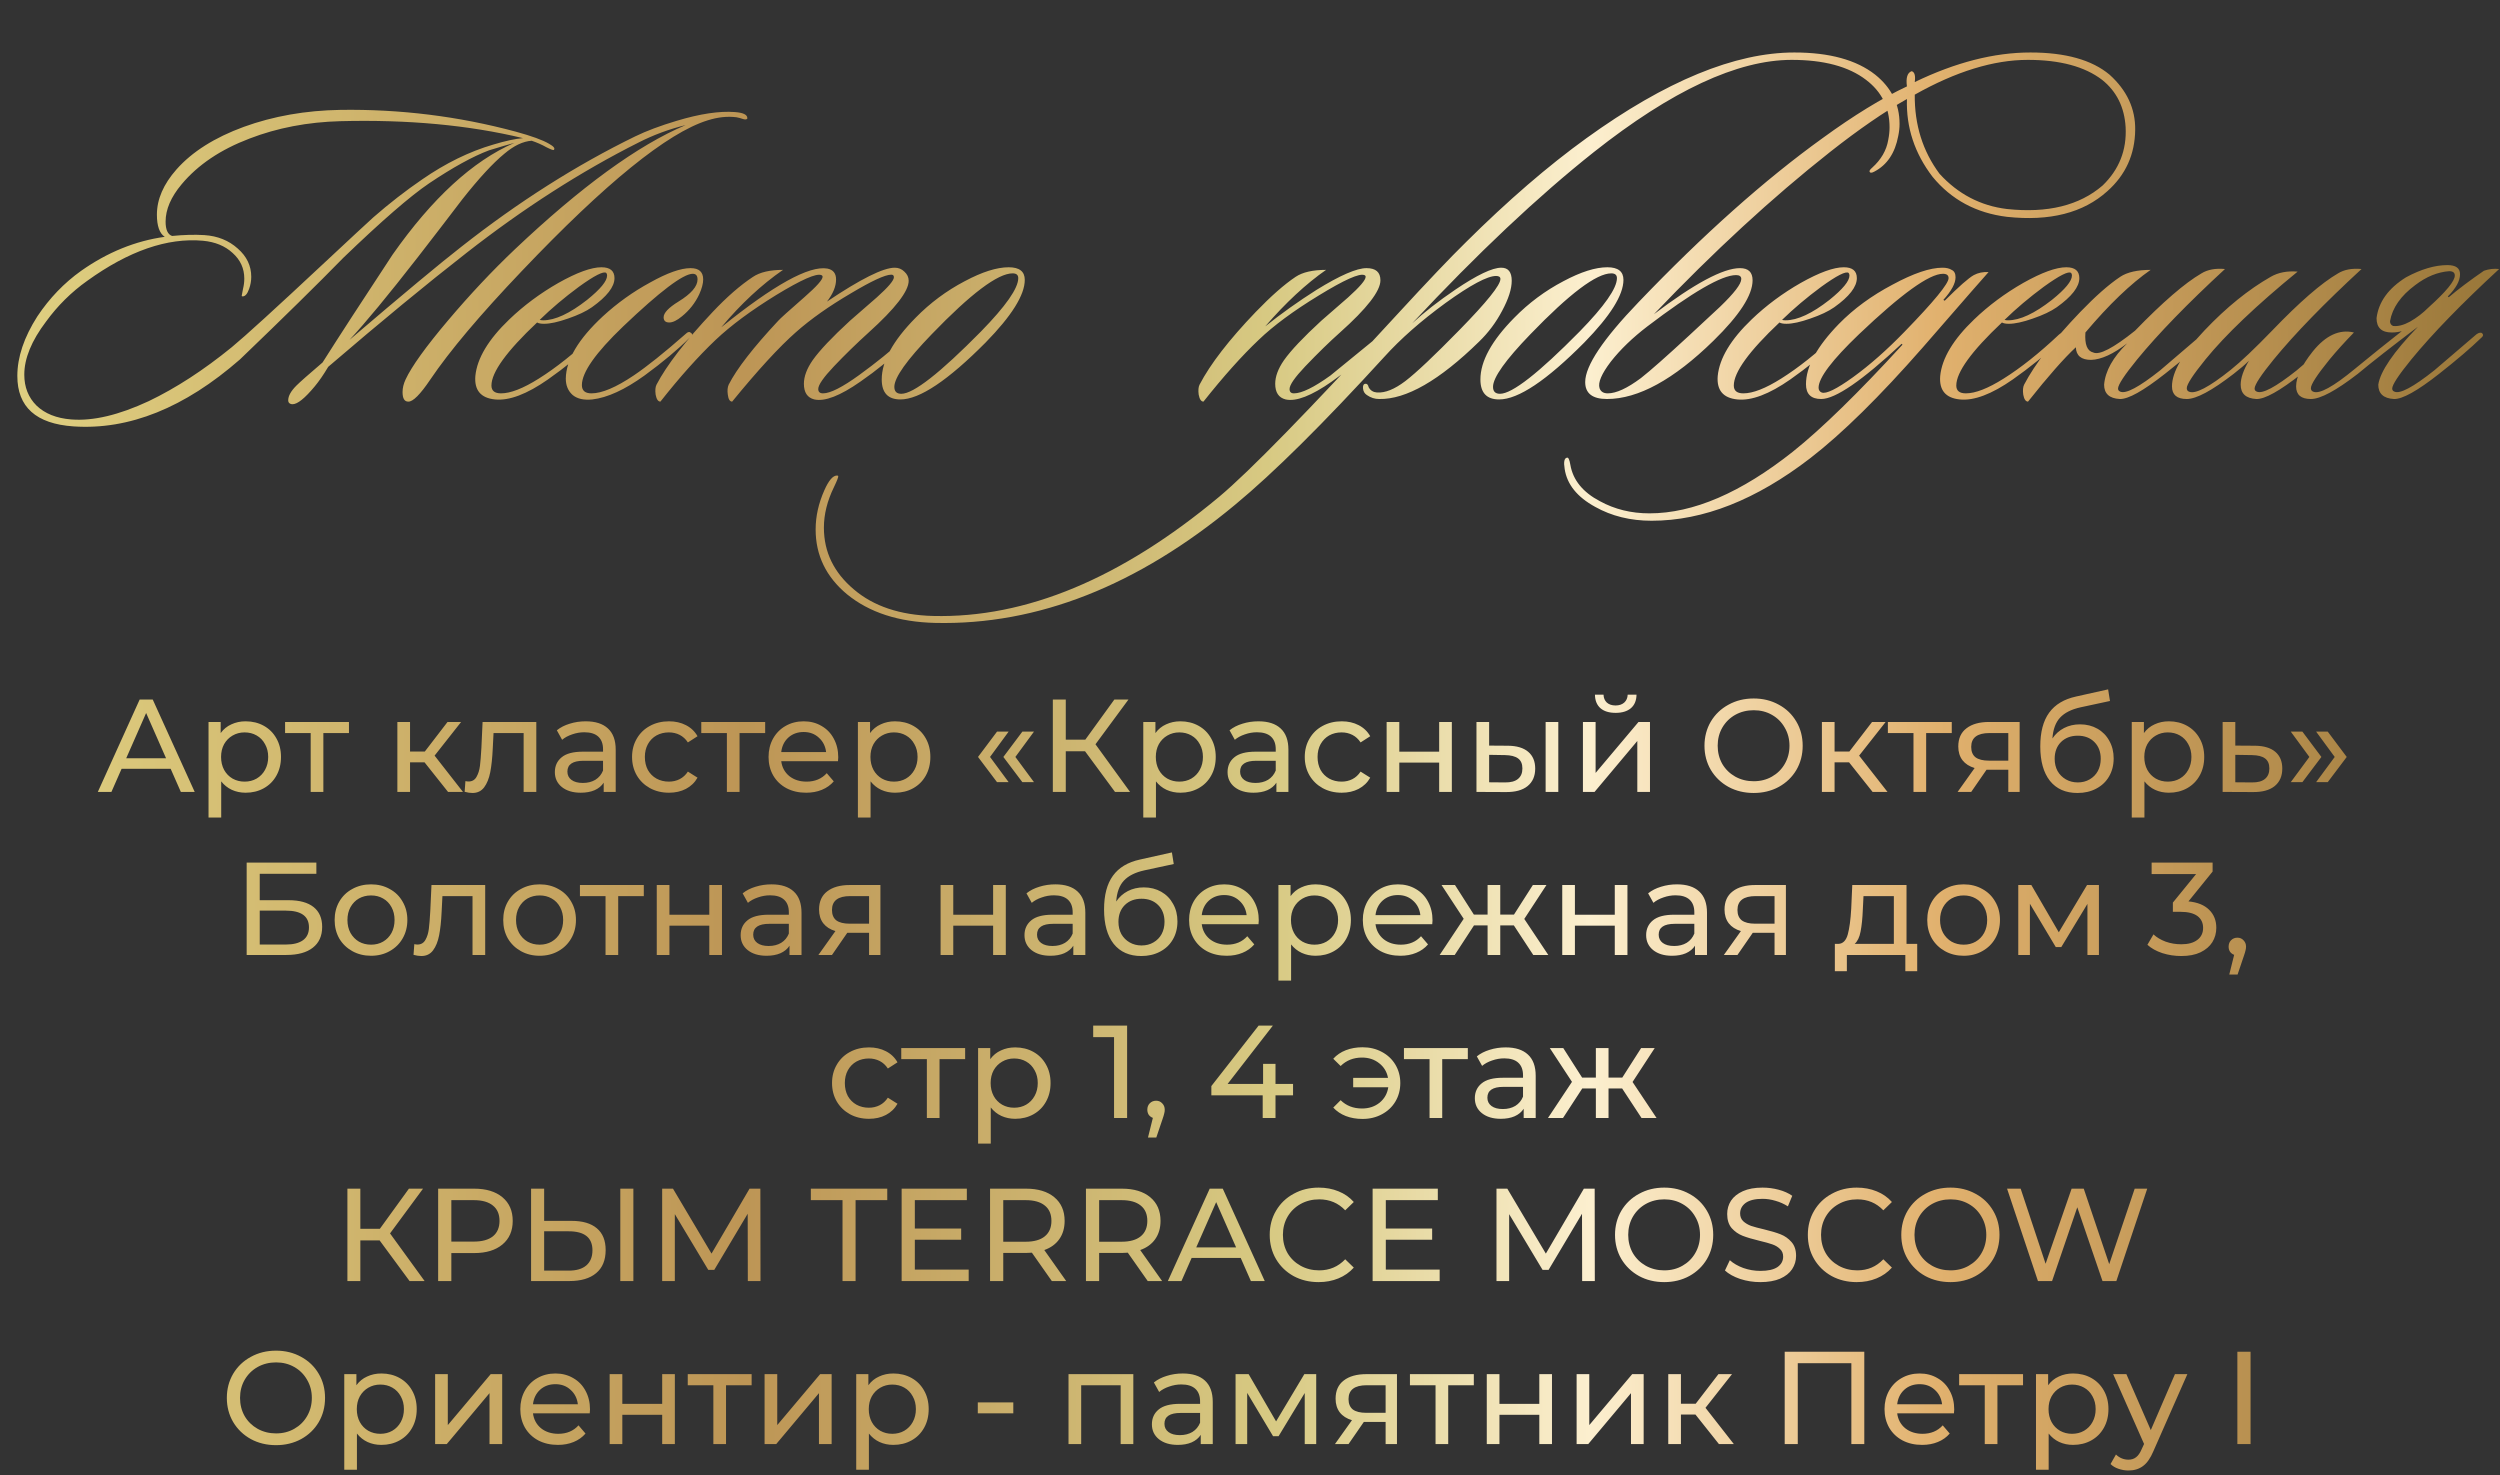 <?xml version="1.0" encoding="UTF-8"?> <svg xmlns="http://www.w3.org/2000/svg" width="322" height="190" viewBox="0 0 322 190" fill="none"><rect x="0" y="0" width="322" height="190" fill="#333333" stroke="none"/> <path d="M96.201 15.328C96.089 15.403 95.921 15.403 95.697 15.328C95.361 15.216 95.081 15.141 94.857 15.104C93.7 14.955 92.468 15.085 91.161 15.496C85.972 17.101 77.983 23.579 67.193 34.928C61.855 40.528 57.934 45.176 55.433 48.872C54.127 50.813 53.175 51.765 52.577 51.728C52.092 51.728 51.849 51.317 51.849 50.496C51.849 49.973 51.98 49.432 52.241 48.872C53.025 47.192 54.836 44.672 57.673 41.312C60.511 37.952 63.385 34.891 66.297 32.128C74.809 24.064 82.145 18.725 88.305 16.112C86.177 16.635 84.161 17.381 82.257 18.352C74.828 22.085 67.436 26.827 60.081 32.576C55.004 36.533 49.068 41.424 42.273 47.248C41.676 48.256 41.097 49.096 40.537 49.768C39.268 51.299 38.316 52.064 37.681 52.064C37.569 52.064 37.476 52.045 37.401 52.008C37.215 51.933 37.121 51.784 37.121 51.56C37.121 51 37.476 50.365 38.185 49.656C38.633 49.208 39.753 48.219 41.545 46.688C43.673 43.328 46.678 38.699 50.561 32.8C55.676 25.52 60.903 20.723 66.241 18.408C65.532 18.595 64.449 18.912 62.993 19.36C60.903 20.144 58.327 21.563 55.265 23.616C52.839 25.259 49.161 28.451 44.233 33.192C40.948 36.552 36.505 40.92 30.905 46.296C23.774 52.531 16.625 55.405 9.457 54.92C4.641 54.584 2.233 52.419 2.233 48.424C2.233 45.997 3.092 43.44 4.809 40.752C6.377 38.4 8.262 36.44 10.465 34.872C13.863 32.483 17.447 31.027 21.217 30.504C20.545 30.056 20.209 29.104 20.209 27.648C20.209 25.669 21.049 23.728 22.729 21.824C24.745 19.547 27.639 17.717 31.409 16.336C35.217 14.955 39.361 14.227 43.841 14.152C51.532 14.04 59.054 14.973 66.409 16.952C68.463 17.512 69.9 18.035 70.721 18.52C71.319 18.856 71.524 19.117 71.337 19.304C71.3 19.379 70.983 19.267 70.385 18.968C69.788 18.632 69.153 18.352 68.481 18.128C67.361 18.203 66.185 18.763 64.953 19.808C63.497 21.003 61.705 22.944 59.577 25.632C57.673 28.133 55.751 30.635 53.809 33.136C50.001 38.027 47.071 41.573 45.017 43.776C51.924 37.877 56.721 33.883 59.409 31.792C66.764 26.005 74.231 21.264 81.809 17.568C83.265 16.859 85.057 16.187 87.185 15.552C90.172 14.656 92.654 14.283 94.633 14.432C95.716 14.507 96.257 14.768 96.257 15.216C96.257 15.291 96.239 15.328 96.201 15.328ZM67.361 17.792C60.38 16.112 52.54 15.384 43.841 15.608C39.623 15.72 35.721 16.467 32.137 17.848C28.404 19.267 25.492 21.227 23.401 23.728C22.02 25.371 21.329 26.976 21.329 28.544C21.329 29.589 21.609 30.205 22.169 30.392C23.663 30.243 25.044 30.205 26.313 30.28C28.03 30.392 29.468 30.971 30.625 32.016C31.782 33.024 32.361 34.237 32.361 35.656C32.361 36.179 32.268 36.701 32.081 37.224C31.857 37.859 31.577 38.176 31.241 38.176C31.204 38.176 31.166 38.157 31.129 38.12L31.297 37.224C31.409 36.776 31.465 36.328 31.465 35.88C31.465 34.573 30.961 33.472 29.953 32.576C28.983 31.68 27.713 31.157 26.145 31.008C21.553 30.597 16.588 32.315 11.249 36.16C9.196 37.616 7.422 39.371 5.929 41.424C4.062 43.888 3.129 46.165 3.129 48.256C3.129 49.861 3.652 51.187 4.697 52.232C5.78 53.277 7.273 53.875 9.177 54.024C11.977 54.248 15.3 53.464 19.145 51.672C22.654 49.992 26.22 47.677 29.841 44.728C31.521 43.347 35.535 39.688 41.881 33.752C45.279 30.579 47.35 28.656 48.097 27.984C50.151 26.192 52.241 24.568 54.369 23.112C57.393 21.021 60.436 19.528 63.497 18.632C65.103 18.147 66.391 17.867 67.361 17.792ZM79.146 35.824C79.146 36.944 78.175 38.195 76.234 39.576C75.487 40.099 74.461 40.584 73.154 41.032C71.885 41.48 70.858 41.704 70.074 41.704C69.663 41.704 69.365 41.648 69.178 41.536C65.258 45.232 63.298 47.939 63.298 49.656C63.298 50.328 63.709 50.664 64.53 50.664C65.762 50.664 67.386 50.029 69.402 48.76C71.605 47.379 73.975 45.493 76.514 43.104C76.887 42.768 77.149 42.693 77.298 42.88C77.447 43.067 77.354 43.328 77.018 43.664C74.853 45.643 72.706 47.379 70.578 48.872C67.853 50.776 65.575 51.635 63.746 51.448C61.917 51.261 61.077 50.253 61.226 48.424C61.45 46.147 62.906 43.72 65.594 41.144C67.461 39.352 69.57 37.784 71.922 36.44C74.311 35.096 76.159 34.424 77.466 34.424C78.586 34.424 79.146 34.891 79.146 35.824ZM78.082 35.152C77.746 34.891 76.57 35.488 74.554 36.944C72.687 38.325 71.007 39.744 69.514 41.2C69.626 41.237 69.775 41.256 69.962 41.256C71.493 41.256 73.378 40.379 75.618 38.624C77.335 37.243 78.194 36.197 78.194 35.488C78.194 35.339 78.157 35.227 78.082 35.152ZM90.067 37.896C89.544 39.016 88.797 39.968 87.826 40.752C87.192 41.275 86.65 41.536 86.203 41.536C85.717 41.536 85.475 41.312 85.475 40.864C85.475 40.304 86.109 39.632 87.379 38.848C89.021 37.84 89.843 36.888 89.843 35.992C89.843 35.507 89.637 35.264 89.227 35.264C87.995 35.264 85.008 37.523 80.266 42.04C76.72 45.437 74.947 47.957 74.947 49.6C74.947 50.309 75.357 50.664 76.178 50.664C77.522 50.664 79.333 49.899 81.611 48.368C83.328 47.211 85.568 45.419 88.331 42.992C88.592 42.731 88.816 42.693 89.002 42.88C89.227 43.029 89.189 43.216 88.891 43.44C87.323 45.008 85.362 46.651 83.01 48.368C80.472 50.197 78.232 51.224 76.29 51.448C75.208 51.56 74.368 51.373 73.77 50.888C73.173 50.365 72.874 49.656 72.874 48.76C72.912 46.333 74.499 43.664 77.635 40.752C79.501 39.035 81.536 37.579 83.739 36.384C85.941 35.152 87.677 34.536 88.947 34.536C90.029 34.536 90.57 35.021 90.57 35.992C90.57 36.515 90.403 37.149 90.067 37.896ZM117.43 43.272C117.579 43.421 117.449 43.701 117.038 44.112C114.947 46.053 112.875 47.733 110.822 49.152C108.209 50.981 106.23 51.747 104.886 51.448C103.99 51.224 103.542 50.552 103.542 49.432C103.542 48.499 103.915 47.491 104.662 46.408C105.558 45.139 107.163 43.44 109.478 41.312C110.635 40.304 111.793 39.296 112.95 38.288C114.406 36.981 115.134 36.123 115.134 35.712C115.134 35.488 115.022 35.376 114.798 35.376C114.014 35.376 112.278 36.179 109.59 37.784C106.79 39.427 104.438 41.088 102.534 42.768C100.369 44.672 97.625 47.659 94.302 51.728C94.003 51.728 93.817 51.429 93.742 50.832C93.667 50.309 93.705 49.88 93.854 49.544C94.899 47.491 97.027 44.747 100.238 41.312C100.462 41.051 101.601 40.024 103.654 38.232C105.185 36.888 105.95 36.029 105.95 35.656C105.95 35.544 105.894 35.469 105.782 35.432C105.147 35.171 103.206 36.029 99.958 38.008C96.747 39.987 94.153 41.909 92.174 43.776C89.934 45.904 87.563 48.555 85.062 51.728C84.763 51.728 84.558 51.429 84.446 50.832C84.371 50.272 84.409 49.843 84.558 49.544C85.865 47.043 88.273 43.925 91.782 40.192C93.611 38.251 95.347 36.739 96.99 35.656C97.886 35.059 99.174 34.76 100.854 34.76C98.091 36.664 95.441 39.128 92.902 42.152C99.659 36.701 104.214 34.181 106.566 34.592C107.313 34.741 107.686 35.208 107.686 35.992C107.686 36.888 107.294 37.84 106.51 38.848C110.841 35.936 113.753 34.48 115.246 34.48C115.731 34.48 116.142 34.648 116.478 34.984C116.851 35.32 117.038 35.712 117.038 36.16C117.038 37.504 115.321 39.725 111.886 42.824C110.281 44.28 108.787 45.736 107.406 47.192C106.062 48.611 105.39 49.581 105.39 50.104C105.39 50.477 105.595 50.664 106.006 50.664C106.939 50.664 108.489 49.88 110.654 48.312C112.819 46.744 114.779 45.157 116.534 43.552C116.945 43.179 117.243 43.085 117.43 43.272ZM131.991 36.048C131.991 37.989 130.311 40.677 126.951 44.112C122.098 49.003 118.439 51.448 115.975 51.448C114.37 51.448 113.567 50.589 113.567 48.872C113.567 46.52 115.023 43.869 117.935 40.92C119.802 39.016 121.911 37.448 124.263 36.216C126.503 35.021 128.389 34.424 129.919 34.424C131.301 34.424 131.991 34.965 131.991 36.048ZM130.423 35.208C128.519 35.208 125.047 37.821 120.007 43.048C116.797 46.371 115.191 48.629 115.191 49.824C115.191 50.421 115.49 50.72 116.087 50.72C117.655 50.72 121.071 48.051 126.335 42.712C129.546 39.427 131.151 37.131 131.151 35.824C131.151 35.413 130.909 35.208 130.423 35.208ZM178.135 43.272C178.322 43.459 178.21 43.739 177.799 44.112C175.111 46.427 173.021 48.107 171.527 49.152C168.914 50.981 166.935 51.747 165.591 51.448C164.695 51.224 164.247 50.552 164.247 49.432C164.247 48.499 164.621 47.491 165.367 46.408C166.263 45.139 167.869 43.44 170.183 41.312C171.341 40.304 172.498 39.296 173.655 38.288C175.149 36.944 175.895 36.067 175.895 35.656C175.895 35.544 175.839 35.469 175.727 35.432C175.093 35.171 173.133 36.048 169.847 38.064C166.599 40.043 164.023 41.947 162.119 43.776C159.954 45.829 157.583 48.48 155.007 51.728C154.709 51.728 154.503 51.429 154.391 50.832C154.317 50.272 154.354 49.843 154.503 49.544C155.885 46.893 158.293 43.776 161.727 40.192C163.706 38.139 165.423 36.627 166.879 35.656C167.775 35.059 169.082 34.76 170.799 34.76C168.223 36.552 165.61 38.979 162.959 42.04C165.013 40.397 167.215 38.829 169.567 37.336C172.591 35.469 174.738 34.536 176.007 34.536C177.202 34.536 177.799 35.059 177.799 36.104C177.799 37.485 176.063 39.725 172.591 42.824C171.247 44.019 169.754 45.475 168.111 47.192C166.767 48.611 166.095 49.581 166.095 50.104C166.095 50.477 166.282 50.664 166.655 50.664C167.663 50.664 169.231 49.899 171.359 48.368C172.853 47.136 174.887 45.475 177.463 43.384C177.762 43.123 177.986 43.085 178.135 43.272ZM244.494 17.512C244.084 19.715 243.057 21.245 241.414 22.104C241.078 22.291 240.873 22.291 240.798 22.104C240.761 21.992 240.873 21.824 241.134 21.6C242.292 20.555 242.982 19.36 243.206 18.016C243.318 17.456 243.374 16.915 243.374 16.392C243.374 13.853 242.366 11.819 240.35 10.288C238.11 8.571 234.918 7.712 230.774 7.712C223.793 7.712 215.3 11.669 205.294 19.584C198.089 25.296 190.286 32.651 181.886 41.648C183.417 40.229 185.284 38.773 187.486 37.28C190.249 35.413 192.209 34.48 193.366 34.48C194.262 34.48 194.71 35.04 194.71 36.16C194.71 37.205 194.3 38.493 193.478 40.024C192.694 41.517 191.705 42.843 190.51 44C185.396 49.003 181.102 51.467 177.63 51.392C177.07 51.392 176.548 51.224 176.062 50.888C175.764 50.701 175.596 50.421 175.558 50.048C175.521 49.675 175.614 49.469 175.838 49.432C176.062 49.395 176.212 49.544 176.286 49.88C176.51 50.291 176.865 50.515 177.35 50.552C178.396 50.627 179.609 50.141 180.99 49.096C182.409 48.013 184.742 45.811 187.99 42.488C191.5 38.904 193.254 36.72 193.254 35.936C193.254 35.675 193.068 35.544 192.694 35.544C191.574 35.544 189.409 36.701 186.198 39.016C183.025 41.331 180.393 43.645 178.302 45.96C170.462 54.547 164.06 60.893 159.094 65C146.513 75.453 133.633 80.531 120.454 80.232C115.75 80.12 111.961 78.888 109.086 76.536C106.398 74.296 105.054 71.515 105.054 68.192C105.054 66.512 105.428 64.832 106.174 63.152C106.734 61.883 107.276 61.248 107.798 61.248C107.873 61.248 107.929 61.267 107.966 61.304C108.004 61.416 107.817 61.901 107.406 62.76C106.548 64.515 106.118 66.251 106.118 67.968C106.118 71.104 107.406 73.755 109.982 75.92C112.521 78.085 115.918 79.224 120.174 79.336C132.121 79.635 144.404 74.52 157.022 63.992C160.905 60.744 168.558 52.904 179.982 40.472C183.828 36.291 186.777 33.192 188.83 31.176C194.206 25.837 199.377 21.376 204.342 17.792C214.534 10.437 223.457 6.76 231.11 6.76C235.628 6.76 239.1 7.712 241.526 9.616C243.617 11.296 244.662 13.405 244.662 15.944C244.662 16.467 244.606 16.989 244.494 17.512ZM209.101 36.048C209.101 37.989 207.421 40.677 204.061 44.112C199.207 49.003 195.549 51.448 193.085 51.448C191.479 51.448 190.677 50.589 190.677 48.872C190.677 46.52 192.133 43.869 195.045 40.92C196.911 39.016 199.021 37.448 201.373 36.216C203.613 35.021 205.498 34.424 207.029 34.424C208.41 34.424 209.101 34.965 209.101 36.048ZM207.533 35.208C205.629 35.208 202.157 37.821 197.117 43.048C193.906 46.371 192.301 48.629 192.301 49.824C192.301 50.421 192.599 50.72 193.197 50.72C194.765 50.72 198.181 48.051 203.445 42.712C206.655 39.427 208.261 37.131 208.261 35.824C208.261 35.413 208.018 35.208 207.533 35.208ZM246.621 12.192C246.583 16.075 247.647 19.472 249.813 22.384C252.202 24.997 255.095 26.509 258.493 26.92C263.719 27.48 267.826 26.472 270.813 23.896C272.941 21.843 273.93 19.341 273.781 16.392C273.631 13.816 272.623 11.781 270.757 10.288C268.517 8.571 265.325 7.712 261.181 7.712C256.775 7.712 251.922 9.205 246.621 12.192ZM246.621 10.568C251.885 8.029 256.85 6.76 261.517 6.76C266.034 6.76 269.431 7.712 271.709 9.616C273.949 11.632 275.05 14.003 275.013 16.728C274.975 19.901 273.781 22.533 271.429 24.624C268.33 27.424 264.018 28.525 258.493 27.928C254.535 27.443 251.343 25.725 248.917 22.776C246.602 19.752 245.501 16.411 245.613 12.752C242.701 14.395 239.397 16.672 235.701 19.584C228.271 25.445 220.711 32.408 213.021 40.472C218.247 36.515 221.943 34.536 224.109 34.536C225.191 34.536 225.733 35.059 225.733 36.104C225.733 38.008 224.053 40.603 220.693 43.888C215.578 48.891 211.005 51.392 206.973 51.392C205.106 51.392 204.173 50.664 204.173 49.208C204.173 47.117 206.469 43.683 211.061 38.904C219.386 30.205 227.282 23.168 234.749 17.792C238.743 14.88 242.365 12.659 245.613 11.128C245.463 10.008 245.669 9.355 246.229 9.168C246.602 9.28 246.733 9.747 246.621 10.568ZM223.605 35.432C221.775 35.432 217.967 37.635 212.181 42.04C210.277 43.496 208.709 45.008 207.477 46.576C206.282 48.144 205.797 49.283 206.021 49.992C206.17 50.44 206.525 50.664 207.085 50.664C208.167 50.664 209.586 50.011 211.341 48.704C212.535 47.771 214.607 45.941 217.557 43.216C218.901 41.984 220.226 40.752 221.533 39.52C223.362 37.765 224.277 36.571 224.277 35.936C224.277 35.6 224.053 35.432 223.605 35.432ZM239.162 35.824C239.162 36.944 238.191 38.195 236.25 39.576C235.503 40.099 234.476 40.584 233.17 41.032C231.9 41.48 230.874 41.704 230.09 41.704C229.679 41.704 229.38 41.648 229.194 41.536C225.274 45.232 223.314 47.939 223.314 49.656C223.314 50.328 223.724 50.664 224.546 50.664C225.778 50.664 227.402 50.029 229.418 48.76C231.62 47.379 233.991 45.493 236.53 43.104C236.903 42.768 237.164 42.693 237.314 42.88C237.463 43.067 237.37 43.328 237.034 43.664C234.868 45.643 232.722 47.379 230.594 48.872C227.868 50.776 225.591 51.635 223.762 51.448C221.932 51.261 221.092 50.253 221.242 48.424C221.466 46.147 222.922 43.72 225.61 41.144C227.476 39.352 229.586 37.784 231.938 36.44C234.327 35.096 236.175 34.424 237.482 34.424C238.602 34.424 239.162 34.891 239.162 35.824ZM238.098 35.152C237.762 34.891 236.586 35.488 234.57 36.944C232.703 38.325 231.023 39.744 229.53 41.2C229.642 41.237 229.791 41.256 229.978 41.256C231.508 41.256 233.394 40.379 235.634 38.624C237.351 37.243 238.21 36.197 238.21 35.488C238.21 35.339 238.172 35.227 238.098 35.152ZM256.13 35.04C255.943 35.227 253.125 38.456 247.674 44.728C242.111 51.075 237.277 55.835 233.17 59.008C226.189 64.384 219.375 67.072 212.73 67.072C210.005 67.072 207.578 66.475 205.45 65.28C203.135 64.011 201.829 62.387 201.53 60.408C201.381 59.512 201.474 59.027 201.81 58.952C201.997 58.877 202.146 59.176 202.258 59.848C202.594 61.827 203.863 63.395 206.066 64.552C207.97 65.597 210.098 66.12 212.45 66.12C218.087 66.12 224.247 63.469 230.93 58.168C234.663 55.181 239.367 50.589 245.042 44.392L244.93 44.28C239.853 49.021 236.399 51.392 234.57 51.392C233.263 51.392 232.61 50.757 232.61 49.488C232.61 47.211 234.029 44.616 236.866 41.704C238.77 39.763 241.066 38.083 243.754 36.664C246.442 35.208 248.589 34.48 250.194 34.48C250.679 34.48 251.071 34.573 251.37 34.76C251.706 34.909 251.874 35.227 251.874 35.712C251.874 36.496 251.351 37.467 250.306 38.624L250.474 38.736C252.303 36.907 253.554 35.805 254.226 35.432C254.786 35.133 255.421 35.003 256.13 35.04ZM250.25 35.264C248.495 35.264 244.893 37.859 239.442 43.048C235.97 46.371 234.234 48.667 234.234 49.936C234.234 50.235 234.365 50.44 234.626 50.552C235.186 50.776 236.53 50.123 238.658 48.592C240.823 47.024 243.045 45.064 245.322 42.712C249.093 38.829 250.978 36.533 250.978 35.824C250.978 35.451 250.735 35.264 250.25 35.264ZM267.818 35.824C267.818 36.944 266.847 38.195 264.906 39.576C264.159 40.099 263.133 40.584 261.826 41.032C260.557 41.48 259.53 41.704 258.746 41.704C258.335 41.704 258.037 41.648 257.85 41.536C253.93 45.232 251.97 47.939 251.97 49.656C251.97 50.328 252.381 50.664 253.202 50.664C254.434 50.664 256.058 50.029 258.074 48.76C260.277 47.379 262.647 45.493 265.186 43.104C265.559 42.768 265.821 42.693 265.97 42.88C266.119 43.067 266.026 43.328 265.69 43.664C263.525 45.643 261.378 47.379 259.25 48.872C256.525 50.776 254.247 51.635 252.418 51.448C250.589 51.261 249.749 50.253 249.898 48.424C250.122 46.147 251.578 43.72 254.266 41.144C256.133 39.352 258.242 37.784 260.594 36.44C262.983 35.096 264.831 34.424 266.138 34.424C267.258 34.424 267.818 34.891 267.818 35.824ZM266.754 35.152C266.418 34.891 265.242 35.488 263.226 36.944C261.359 38.325 259.679 39.744 258.186 41.2C258.298 41.237 258.447 41.256 258.634 41.256C260.165 41.256 262.05 40.379 264.29 38.624C266.007 37.243 266.866 36.197 266.866 35.488C266.866 35.339 266.829 35.227 266.754 35.152ZM268.602 42.824C268.49 44.355 268.826 45.213 269.61 45.4C270.394 45.773 272.186 44.84 274.986 42.6C278.57 38.904 281.426 36.44 283.554 35.208C284.338 34.723 285.346 34.536 286.578 34.648C281.762 39.091 277.992 42.973 275.266 46.296C273.624 48.312 272.802 49.563 272.802 50.048C272.802 50.235 272.896 50.365 273.082 50.44C273.792 50.776 275.509 49.861 278.234 47.696C278.309 47.621 280.12 46.072 283.666 43.048C284.002 42.824 284.245 42.787 284.394 42.936C284.581 43.123 284.525 43.328 284.226 43.552C282.92 44.821 281.128 46.352 278.85 48.144C276.05 50.347 274.109 51.429 273.026 51.392C271.682 51.317 271.01 50.701 271.01 49.544C271.16 47.789 272.149 46.016 273.978 44.224C272.186 45.605 270.637 46.315 269.33 46.352C268.061 46.352 267.408 45.811 267.37 44.728C265.84 46.147 263.786 48.48 261.21 51.728C260.912 51.728 260.706 51.429 260.594 50.832C260.52 50.272 260.557 49.843 260.706 49.544C262.088 46.893 264.496 43.776 267.93 40.192C269.909 38.139 271.626 36.627 273.082 35.656C273.978 35.059 275.285 34.76 277.002 34.76C274.426 36.552 271.626 39.24 268.602 42.824ZM304.168 34.648C299.352 39.091 295.581 42.973 292.856 46.296C291.213 48.312 290.392 49.563 290.392 50.048C290.392 50.235 290.485 50.365 290.672 50.44C291.381 50.776 293.099 49.861 295.824 47.696C295.899 47.621 297.709 46.072 301.256 43.048C301.592 42.824 301.835 42.787 301.984 42.936C302.171 43.123 302.115 43.328 301.816 43.552C300.509 44.821 298.717 46.352 296.44 48.144C293.64 50.347 291.699 51.429 290.616 51.392C289.272 51.317 288.6 50.701 288.6 49.544C288.6 48.685 288.955 47.659 289.664 46.464C289.179 46.949 288.525 47.509 287.704 48.144C284.904 50.309 282.888 51.392 281.656 51.392C280.387 51.392 279.752 50.851 279.752 49.768C279.752 47.901 281.152 45.493 283.952 42.544C286.752 39.595 289.589 37.299 292.464 35.656C293.435 35.096 294.592 34.872 295.936 34.984C290.597 39.352 286.64 43.123 284.064 46.296C282.459 48.275 281.656 49.507 281.656 49.992C281.656 50.216 281.749 50.365 281.936 50.44C282.72 50.813 284.512 49.88 287.312 47.64C288.619 46.595 290.392 44.915 292.632 42.6C296.179 38.904 299.016 36.44 301.144 35.208C301.928 34.723 302.936 34.536 304.168 34.648ZM309.347 42.656C308.936 42.768 308.507 42.824 308.059 42.824C306.752 42.824 306.099 42.208 306.099 40.976C306.36 38.885 307.629 37.131 309.907 35.712C311.848 34.667 313.621 34.144 315.227 34.144C316.309 34.144 316.851 34.536 316.851 35.32C316.851 36.179 316.328 37.131 315.283 38.176L315.395 38.288C316.627 37.243 318.139 36.104 319.931 34.872C320.565 34.648 321.219 34.573 321.891 34.648C317.075 39.091 313.304 42.973 310.579 46.296C308.936 48.312 308.115 49.563 308.115 50.048C308.115 50.235 308.208 50.365 308.395 50.44C309.104 50.776 310.821 49.861 313.547 47.696C313.621 47.621 315.432 46.072 318.979 43.048C319.315 42.824 319.557 42.787 319.707 42.936C319.893 43.123 319.837 43.328 319.539 43.552C318.232 44.821 316.44 46.352 314.163 48.144C311.363 50.347 309.421 51.429 308.339 51.392C306.995 51.317 306.323 50.701 306.323 49.544C306.584 47.827 308.283 45.344 311.419 42.096C308.059 44.635 305.483 46.651 303.691 48.144C300.891 50.309 298.875 51.392 297.643 51.392C296.373 51.392 295.739 50.851 295.739 49.768C295.739 48.573 296.448 47.08 297.867 45.288C299.547 43.197 301.32 42.376 303.187 42.824C301.992 44.056 300.947 45.213 300.051 46.296C298.445 48.275 297.643 49.507 297.643 49.992C297.643 50.216 297.736 50.365 297.923 50.44C298.707 50.813 300.517 49.824 303.355 47.472C305.445 45.755 307.443 44.149 309.347 42.656ZM312.819 39.576C315.059 37.56 316.179 36.197 316.179 35.488C316.179 35.115 315.936 34.928 315.451 34.928C313.957 35.04 312.501 35.637 311.083 36.72C309.216 38.101 308.133 39.651 307.835 41.368C307.835 41.667 307.965 41.872 308.227 41.984C308.861 42.059 309.589 41.872 310.411 41.424C311.269 40.939 312.072 40.323 312.819 39.576Z" fill="url(#paint0_linear_2801_1673)"></path> <path d="M21.983 99.025H15.659L14.351 102H12.6L17.988 90.1H19.672L25.078 102H23.293L21.983 99.025ZM21.389 97.665L18.822 91.834L16.255 97.665H21.389ZM31.636 92.905C32.509 92.905 33.291 93.098 33.982 93.483C34.674 93.868 35.212 94.407 35.597 95.098C35.994 95.789 36.192 96.588 36.192 97.495C36.192 98.402 35.994 99.206 35.597 99.909C35.212 100.6 34.674 101.139 33.982 101.524C33.291 101.909 32.509 102.102 31.636 102.102C30.99 102.102 30.395 101.977 29.851 101.728C29.319 101.479 28.865 101.116 28.491 100.64V105.298H26.859V92.99H28.423V94.418C28.786 93.919 29.245 93.545 29.8 93.296C30.356 93.035 30.968 92.905 31.636 92.905ZM31.5 100.674C32.078 100.674 32.594 100.544 33.047 100.283C33.512 100.011 33.875 99.637 34.135 99.161C34.407 98.674 34.543 98.118 34.543 97.495C34.543 96.872 34.407 96.322 34.135 95.846C33.875 95.359 33.512 94.985 33.047 94.724C32.594 94.463 32.078 94.333 31.5 94.333C30.934 94.333 30.418 94.469 29.953 94.741C29.5 95.002 29.137 95.37 28.865 95.846C28.605 96.322 28.474 96.872 28.474 97.495C28.474 98.118 28.605 98.674 28.865 99.161C29.126 99.637 29.489 100.011 29.953 100.283C30.418 100.544 30.934 100.674 31.5 100.674ZM44.946 94.418H41.648V102H40.016V94.418H36.718V92.99H44.946V94.418ZM54.683 98.192H52.813V102H51.181V92.99H52.813V96.798H54.717L57.641 92.99H59.392L55.975 97.325L59.63 102H57.709L54.683 98.192ZM69.076 92.99V102H67.444V94.418H63.568L63.466 96.424C63.409 97.637 63.301 98.651 63.143 99.467C62.984 100.272 62.723 100.918 62.361 101.405C61.998 101.892 61.494 102.136 60.848 102.136C60.553 102.136 60.219 102.085 59.845 101.983L59.947 100.606C60.094 100.64 60.23 100.657 60.355 100.657C60.808 100.657 61.148 100.459 61.375 100.062C61.601 99.665 61.749 99.195 61.817 98.651C61.885 98.107 61.947 97.331 62.004 96.322L62.157 92.99H69.076ZM75.444 92.905C76.691 92.905 77.643 93.211 78.3 93.823C78.969 94.435 79.303 95.347 79.303 96.56V102H77.756V100.81C77.484 101.229 77.093 101.552 76.583 101.779C76.085 101.994 75.49 102.102 74.798 102.102C73.79 102.102 72.979 101.858 72.367 101.371C71.767 100.884 71.466 100.243 71.466 99.45C71.466 98.657 71.755 98.022 72.333 97.546C72.911 97.059 73.829 96.815 75.087 96.815H77.671V96.492C77.671 95.789 77.467 95.251 77.059 94.877C76.651 94.503 76.051 94.316 75.257 94.316C74.725 94.316 74.203 94.407 73.693 94.588C73.183 94.758 72.753 94.99 72.401 95.285L71.721 94.061C72.186 93.687 72.741 93.404 73.387 93.211C74.033 93.007 74.719 92.905 75.444 92.905ZM75.07 100.844C75.694 100.844 76.232 100.708 76.685 100.436C77.139 100.153 77.467 99.756 77.671 99.246V97.988H75.155C73.773 97.988 73.081 98.453 73.081 99.382C73.081 99.835 73.257 100.192 73.608 100.453C73.96 100.714 74.447 100.844 75.07 100.844ZM86.169 102.102C85.251 102.102 84.43 101.904 83.704 101.507C82.99 101.11 82.429 100.566 82.021 99.875C81.613 99.172 81.409 98.379 81.409 97.495C81.409 96.611 81.613 95.823 82.021 95.132C82.429 94.429 82.99 93.885 83.704 93.5C84.43 93.103 85.251 92.905 86.169 92.905C86.985 92.905 87.71 93.069 88.345 93.398C88.991 93.727 89.49 94.203 89.841 94.826L88.6 95.625C88.317 95.194 87.966 94.871 87.546 94.656C87.127 94.441 86.662 94.333 86.152 94.333C85.563 94.333 85.03 94.463 84.554 94.724C84.09 94.985 83.721 95.359 83.449 95.846C83.189 96.322 83.058 96.872 83.058 97.495C83.058 98.13 83.189 98.691 83.449 99.178C83.721 99.654 84.09 100.022 84.554 100.283C85.03 100.544 85.563 100.674 86.152 100.674C86.662 100.674 87.127 100.566 87.546 100.351C87.966 100.136 88.317 99.813 88.6 99.382L89.841 100.164C89.49 100.787 88.991 101.269 88.345 101.609C87.71 101.938 86.985 102.102 86.169 102.102ZM98.553 94.418H95.255V102H93.623V94.418H90.325V92.99H98.553V94.418ZM107.966 97.546C107.966 97.671 107.955 97.835 107.932 98.039H100.622C100.724 98.832 101.07 99.473 101.659 99.96C102.26 100.436 103.002 100.674 103.886 100.674C104.963 100.674 105.83 100.311 106.487 99.586L107.388 100.64C106.98 101.116 106.47 101.479 105.858 101.728C105.258 101.977 104.583 102.102 103.835 102.102C102.883 102.102 102.039 101.909 101.302 101.524C100.566 101.127 99.993 100.578 99.585 99.875C99.189 99.172 98.99 98.379 98.99 97.495C98.99 96.622 99.183 95.835 99.568 95.132C99.965 94.429 100.503 93.885 101.183 93.5C101.875 93.103 102.651 92.905 103.512 92.905C104.374 92.905 105.139 93.103 105.807 93.5C106.487 93.885 107.014 94.429 107.388 95.132C107.774 95.835 107.966 96.639 107.966 97.546ZM103.512 94.282C102.73 94.282 102.073 94.52 101.54 94.996C101.019 95.472 100.713 96.095 100.622 96.866H106.402C106.312 96.107 106 95.489 105.467 95.013C104.946 94.526 104.294 94.282 103.512 94.282ZM115.275 92.905C116.148 92.905 116.93 93.098 117.621 93.483C118.312 93.868 118.851 94.407 119.236 95.098C119.633 95.789 119.831 96.588 119.831 97.495C119.831 98.402 119.633 99.206 119.236 99.909C118.851 100.6 118.312 101.139 117.621 101.524C116.93 101.909 116.148 102.102 115.275 102.102C114.629 102.102 114.034 101.977 113.49 101.728C112.957 101.479 112.504 101.116 112.13 100.64V105.298H110.498V92.99H112.062V94.418C112.425 93.919 112.884 93.545 113.439 93.296C113.994 93.035 114.606 92.905 115.275 92.905ZM115.139 100.674C115.717 100.674 116.233 100.544 116.686 100.283C117.151 100.011 117.513 99.637 117.774 99.161C118.046 98.674 118.182 98.118 118.182 97.495C118.182 96.872 118.046 96.322 117.774 95.846C117.513 95.359 117.151 94.985 116.686 94.724C116.233 94.463 115.717 94.333 115.139 94.333C114.572 94.333 114.057 94.469 113.592 94.741C113.139 95.002 112.776 95.37 112.504 95.846C112.243 96.322 112.113 96.872 112.113 97.495C112.113 98.118 112.243 98.674 112.504 99.161C112.765 99.637 113.127 100.011 113.592 100.283C114.057 100.544 114.572 100.674 115.139 100.674ZM125.969 97.495L128.417 94.231H129.913L127.516 97.495L129.913 100.742H128.417L125.969 97.495ZM129.233 97.495L131.681 94.231H133.177L130.78 97.495L133.177 100.742H131.681L129.233 97.495ZM139.754 96.764H137.272V102H135.606V90.1H137.272V95.268H139.788L143.528 90.1H145.347L141.097 95.863L145.551 102H143.613L139.754 96.764ZM152.031 92.905C152.904 92.905 153.686 93.098 154.377 93.483C155.068 93.868 155.607 94.407 155.992 95.098C156.389 95.789 156.587 96.588 156.587 97.495C156.587 98.402 156.389 99.206 155.992 99.909C155.607 100.6 155.068 101.139 154.377 101.524C153.686 101.909 152.904 102.102 152.031 102.102C151.385 102.102 150.79 101.977 150.246 101.728C149.713 101.479 149.26 101.116 148.886 100.64V105.298H147.254V92.99H148.818V94.418C149.181 93.919 149.64 93.545 150.195 93.296C150.75 93.035 151.362 92.905 152.031 92.905ZM151.895 100.674C152.473 100.674 152.989 100.544 153.442 100.283C153.907 100.011 154.269 99.637 154.53 99.161C154.802 98.674 154.938 98.118 154.938 97.495C154.938 96.872 154.802 96.322 154.53 95.846C154.269 95.359 153.907 94.985 153.442 94.724C152.989 94.463 152.473 94.333 151.895 94.333C151.328 94.333 150.813 94.469 150.348 94.741C149.895 95.002 149.532 95.37 149.26 95.846C148.999 96.322 148.869 96.872 148.869 97.495C148.869 98.118 148.999 98.674 149.26 99.161C149.521 99.637 149.883 100.011 150.348 100.283C150.813 100.544 151.328 100.674 151.895 100.674ZM162.088 92.905C163.335 92.905 164.287 93.211 164.944 93.823C165.613 94.435 165.947 95.347 165.947 96.56V102H164.4V100.81C164.128 101.229 163.737 101.552 163.227 101.779C162.728 101.994 162.133 102.102 161.442 102.102C160.433 102.102 159.623 101.858 159.011 101.371C158.41 100.884 158.11 100.243 158.11 99.45C158.11 98.657 158.399 98.022 158.977 97.546C159.555 97.059 160.473 96.815 161.731 96.815H164.315V96.492C164.315 95.789 164.111 95.251 163.703 94.877C163.295 94.503 162.694 94.316 161.901 94.316C161.368 94.316 160.847 94.407 160.337 94.588C159.827 94.758 159.396 94.99 159.045 95.285L158.365 94.061C158.83 93.687 159.385 93.404 160.031 93.211C160.677 93.007 161.363 92.905 162.088 92.905ZM161.714 100.844C162.337 100.844 162.876 100.708 163.329 100.436C163.782 100.153 164.111 99.756 164.315 99.246V97.988H161.799C160.416 97.988 159.725 98.453 159.725 99.382C159.725 99.835 159.901 100.192 160.252 100.453C160.603 100.714 161.091 100.844 161.714 100.844ZM172.813 102.102C171.895 102.102 171.073 101.904 170.348 101.507C169.634 101.11 169.073 100.566 168.665 99.875C168.257 99.172 168.053 98.379 168.053 97.495C168.053 96.611 168.257 95.823 168.665 95.132C169.073 94.429 169.634 93.885 170.348 93.5C171.073 93.103 171.895 92.905 172.813 92.905C173.629 92.905 174.354 93.069 174.989 93.398C175.635 93.727 176.133 94.203 176.485 94.826L175.244 95.625C174.96 95.194 174.609 94.871 174.19 94.656C173.77 94.441 173.306 94.333 172.796 94.333C172.206 94.333 171.674 94.463 171.198 94.724C170.733 94.985 170.365 95.359 170.093 95.846C169.832 96.322 169.702 96.872 169.702 97.495C169.702 98.13 169.832 98.691 170.093 99.178C170.365 99.654 170.733 100.022 171.198 100.283C171.674 100.544 172.206 100.674 172.796 100.674C173.306 100.674 173.77 100.566 174.19 100.351C174.609 100.136 174.96 99.813 175.244 99.382L176.485 100.164C176.133 100.787 175.635 101.269 174.989 101.609C174.354 101.938 173.629 102.102 172.813 102.102ZM178.598 92.99H180.23V96.815H185.364V92.99H186.996V102H185.364V98.226H180.23V102H178.598V92.99ZM194.232 96.05C195.365 96.061 196.232 96.322 196.833 96.832C197.434 97.342 197.734 98.062 197.734 98.991C197.734 99.966 197.405 100.719 196.748 101.252C196.102 101.773 195.173 102.028 193.96 102.017L190.169 102V92.99H191.801V96.033L194.232 96.05ZM199.077 92.99H200.709V102H199.077V92.99ZM193.841 100.776C194.578 100.787 195.133 100.64 195.507 100.334C195.892 100.028 196.085 99.575 196.085 98.974C196.085 98.385 195.898 97.954 195.524 97.682C195.15 97.41 194.589 97.268 193.841 97.257L191.801 97.223V100.759L193.841 100.776ZM203.882 92.99H205.514V99.552L211.039 92.99H212.518V102H210.886V95.438L205.378 102H203.882V92.99ZM208.098 91.817C207.259 91.817 206.607 91.619 206.143 91.222C205.678 90.814 205.44 90.23 205.429 89.471H206.534C206.545 89.89 206.687 90.23 206.959 90.491C207.242 90.74 207.616 90.865 208.081 90.865C208.545 90.865 208.919 90.74 209.203 90.491C209.486 90.23 209.633 89.89 209.645 89.471H210.784C210.772 90.23 210.529 90.814 210.053 91.222C209.577 91.619 208.925 91.817 208.098 91.817ZM225.878 102.136C224.677 102.136 223.594 101.875 222.631 101.354C221.668 100.821 220.908 100.09 220.353 99.161C219.809 98.232 219.537 97.195 219.537 96.05C219.537 94.905 219.809 93.868 220.353 92.939C220.908 92.01 221.668 91.284 222.631 90.763C223.594 90.23 224.677 89.964 225.878 89.964C227.068 89.964 228.145 90.23 229.108 90.763C230.071 91.284 230.825 92.01 231.369 92.939C231.913 93.857 232.185 94.894 232.185 96.05C232.185 97.206 231.913 98.249 231.369 99.178C230.825 100.096 230.071 100.821 229.108 101.354C228.145 101.875 227.068 102.136 225.878 102.136ZM225.878 100.623C226.751 100.623 227.533 100.425 228.224 100.028C228.927 99.631 229.476 99.087 229.873 98.396C230.281 97.693 230.485 96.911 230.485 96.05C230.485 95.189 230.281 94.412 229.873 93.721C229.476 93.018 228.927 92.469 228.224 92.072C227.533 91.675 226.751 91.477 225.878 91.477C225.005 91.477 224.212 91.675 223.498 92.072C222.795 92.469 222.24 93.018 221.832 93.721C221.435 94.412 221.237 95.189 221.237 96.05C221.237 96.911 221.435 97.693 221.832 98.396C222.24 99.087 222.795 99.631 223.498 100.028C224.212 100.425 225.005 100.623 225.878 100.623ZM238.163 98.192H236.293V102H234.661V92.99H236.293V96.798H238.197L241.121 92.99H242.872L239.455 97.325L243.11 102H241.189L238.163 98.192ZM251.387 94.418H248.089V102H246.457V94.418H243.159V92.99H251.387V94.418ZM260.131 92.99V102H258.669V99.144H256.051H255.864L253.892 102H252.141L254.334 98.923C253.654 98.719 253.133 98.385 252.77 97.92C252.408 97.444 252.226 96.855 252.226 96.152C252.226 95.121 252.578 94.339 253.28 93.806C253.983 93.262 254.952 92.99 256.187 92.99H260.131ZM253.892 96.203C253.892 96.804 254.079 97.251 254.453 97.546C254.839 97.829 255.411 97.971 256.17 97.971H258.669V94.418H256.238C254.674 94.418 253.892 95.013 253.892 96.203ZM267.905 93.296C268.744 93.296 269.492 93.483 270.149 93.857C270.807 94.231 271.317 94.752 271.679 95.421C272.053 96.078 272.24 96.832 272.24 97.682C272.24 98.555 272.042 99.331 271.645 100.011C271.26 100.68 270.71 101.201 269.996 101.575C269.294 101.949 268.489 102.136 267.582 102.136C266.052 102.136 264.868 101.615 264.029 100.572C263.202 99.518 262.788 98.039 262.788 96.135C262.788 94.288 263.168 92.843 263.927 91.8C264.687 90.746 265.848 90.049 267.412 89.709L271.526 88.791L271.764 90.287L267.973 91.103C266.795 91.364 265.916 91.806 265.338 92.429C264.76 93.052 264.432 93.948 264.352 95.115C264.738 94.537 265.236 94.089 265.848 93.772C266.46 93.455 267.146 93.296 267.905 93.296ZM267.616 100.776C268.194 100.776 268.704 100.646 269.146 100.385C269.6 100.124 269.951 99.767 270.2 99.314C270.45 98.849 270.574 98.322 270.574 97.733C270.574 96.838 270.302 96.118 269.758 95.574C269.214 95.03 268.5 94.758 267.616 94.758C266.732 94.758 266.013 95.03 265.457 95.574C264.913 96.118 264.641 96.838 264.641 97.733C264.641 98.322 264.766 98.849 265.015 99.314C265.276 99.767 265.633 100.124 266.086 100.385C266.54 100.646 267.05 100.776 267.616 100.776ZM279.348 92.905C280.221 92.905 281.003 93.098 281.694 93.483C282.386 93.868 282.924 94.407 283.309 95.098C283.706 95.789 283.904 96.588 283.904 97.495C283.904 98.402 283.706 99.206 283.309 99.909C282.924 100.6 282.386 101.139 281.694 101.524C281.003 101.909 280.221 102.102 279.348 102.102C278.702 102.102 278.107 101.977 277.563 101.728C277.031 101.479 276.577 101.116 276.203 100.64V105.298H274.571V92.99H276.135V94.418C276.498 93.919 276.957 93.545 277.512 93.296C278.068 93.035 278.68 92.905 279.348 92.905ZM279.212 100.674C279.79 100.674 280.306 100.544 280.759 100.283C281.224 100.011 281.587 99.637 281.847 99.161C282.119 98.674 282.255 98.118 282.255 97.495C282.255 96.872 282.119 96.322 281.847 95.846C281.587 95.359 281.224 94.985 280.759 94.724C280.306 94.463 279.79 94.333 279.212 94.333C278.646 94.333 278.13 94.469 277.665 94.741C277.212 95.002 276.849 95.37 276.577 95.846C276.317 96.322 276.186 96.872 276.186 97.495C276.186 98.118 276.317 98.674 276.577 99.161C276.838 99.637 277.201 100.011 277.665 100.283C278.13 100.544 278.646 100.674 279.212 100.674ZM290.44 96.05C291.585 96.061 292.458 96.322 293.058 96.832C293.659 97.342 293.959 98.062 293.959 98.991C293.959 99.966 293.631 100.719 292.973 101.252C292.327 101.773 291.398 102.028 290.185 102.017L286.275 102V92.99H287.907V96.033L290.44 96.05ZM290.049 100.776C290.786 100.787 291.341 100.64 291.715 100.334C292.101 100.028 292.293 99.575 292.293 98.974C292.293 98.385 292.106 97.954 291.732 97.682C291.37 97.41 290.809 97.268 290.049 97.257L287.907 97.223V100.759L290.049 100.776ZM295.051 100.742L297.448 97.495L295.051 94.231H296.547L298.995 97.495L296.547 100.742H295.051ZM298.315 100.742L300.712 97.495L298.315 94.231H299.811L302.259 97.495L299.811 100.742H298.315ZM31.771 111.1H40.748V112.545H33.455V115.945H37.16C38.577 115.945 39.654 116.24 40.391 116.829C41.127 117.418 41.495 118.268 41.495 119.379C41.495 120.546 41.093 121.442 40.288 122.065C39.495 122.688 38.356 123 36.871 123H31.771V111.1ZM36.803 121.657C37.778 121.657 38.52 121.47 39.031 121.096C39.541 120.722 39.795 120.172 39.795 119.447C39.795 118.008 38.798 117.288 36.803 117.288H33.455V121.657H36.803ZM47.793 123.102C46.898 123.102 46.093 122.904 45.379 122.507C44.665 122.11 44.104 121.566 43.696 120.875C43.299 120.172 43.101 119.379 43.101 118.495C43.101 117.611 43.299 116.823 43.696 116.132C44.104 115.429 44.665 114.885 45.379 114.5C46.093 114.103 46.898 113.905 47.793 113.905C48.688 113.905 49.487 114.103 50.19 114.5C50.904 114.885 51.459 115.429 51.856 116.132C52.264 116.823 52.468 117.611 52.468 118.495C52.468 119.379 52.264 120.172 51.856 120.875C51.459 121.566 50.904 122.11 50.19 122.507C49.487 122.904 48.688 123.102 47.793 123.102ZM47.793 121.674C48.371 121.674 48.887 121.544 49.34 121.283C49.805 121.011 50.167 120.637 50.428 120.161C50.689 119.674 50.819 119.118 50.819 118.495C50.819 117.872 50.689 117.322 50.428 116.846C50.167 116.359 49.805 115.985 49.34 115.724C48.887 115.463 48.371 115.333 47.793 115.333C47.215 115.333 46.694 115.463 46.229 115.724C45.776 115.985 45.413 116.359 45.141 116.846C44.88 117.322 44.75 117.872 44.75 118.495C44.75 119.118 44.88 119.674 45.141 120.161C45.413 120.637 45.776 121.011 46.229 121.283C46.694 121.544 47.215 121.674 47.793 121.674ZM62.493 113.99V123H60.861V115.418H56.985L56.883 117.424C56.827 118.637 56.719 119.651 56.56 120.467C56.402 121.272 56.141 121.918 55.778 122.405C55.416 122.892 54.911 123.136 54.265 123.136C53.971 123.136 53.636 123.085 53.262 122.983L53.364 121.606C53.512 121.64 53.648 121.657 53.772 121.657C54.226 121.657 54.566 121.459 54.792 121.062C55.019 120.665 55.166 120.195 55.234 119.651C55.302 119.107 55.365 118.331 55.421 117.322L55.574 113.99H62.493ZM69.508 123.102C68.612 123.102 67.808 122.904 67.094 122.507C66.38 122.11 65.819 121.566 65.411 120.875C65.014 120.172 64.816 119.379 64.816 118.495C64.816 117.611 65.014 116.823 65.411 116.132C65.819 115.429 66.38 114.885 67.094 114.5C67.808 114.103 68.612 113.905 69.508 113.905C70.403 113.905 71.202 114.103 71.905 114.5C72.619 114.885 73.174 115.429 73.571 116.132C73.979 116.823 74.183 117.611 74.183 118.495C74.183 119.379 73.979 120.172 73.571 120.875C73.174 121.566 72.619 122.11 71.905 122.507C71.202 122.904 70.403 123.102 69.508 123.102ZM69.508 121.674C70.086 121.674 70.602 121.544 71.055 121.283C71.519 121.011 71.882 120.637 72.143 120.161C72.403 119.674 72.534 119.118 72.534 118.495C72.534 117.872 72.403 117.322 72.143 116.846C71.882 116.359 71.519 115.985 71.055 115.724C70.602 115.463 70.086 115.333 69.508 115.333C68.93 115.333 68.409 115.463 67.944 115.724C67.49 115.985 67.128 116.359 66.856 116.846C66.595 117.322 66.465 117.872 66.465 118.495C66.465 119.118 66.595 119.674 66.856 120.161C67.128 120.637 67.49 121.011 67.944 121.283C68.409 121.544 68.93 121.674 69.508 121.674ZM82.922 115.418H79.624V123H77.993V115.418H74.695V113.99H82.922V115.418ZM84.591 113.99H86.223V117.815H91.357V113.99H92.989V123H91.357V119.226H86.223V123H84.591V113.99ZM99.376 113.905C100.622 113.905 101.574 114.211 102.232 114.823C102.9 115.435 103.235 116.347 103.235 117.56V123H101.688V121.81C101.416 122.229 101.025 122.552 100.515 122.779C100.016 122.994 99.421 123.102 98.73 123.102C97.721 123.102 96.91 122.858 96.299 122.371C95.698 121.884 95.397 121.243 95.397 120.45C95.397 119.657 95.686 119.022 96.264 118.546C96.843 118.059 97.76 117.815 99.019 117.815H101.603V117.492C101.603 116.789 101.399 116.251 100.991 115.877C100.583 115.503 99.982 115.316 99.189 115.316C98.656 115.316 98.135 115.407 97.624 115.588C97.115 115.758 96.684 115.99 96.332 116.285L95.653 115.061C96.117 114.687 96.672 114.404 97.319 114.211C97.965 114.007 98.65 113.905 99.376 113.905ZM99.001 121.844C99.625 121.844 100.163 121.708 100.617 121.436C101.07 121.153 101.399 120.756 101.603 120.246V118.988H99.087C97.704 118.988 97.013 119.453 97.013 120.382C97.013 120.835 97.188 121.192 97.54 121.453C97.891 121.714 98.378 121.844 99.001 121.844ZM113.398 113.99V123H111.936V120.144H109.318H109.131L107.159 123H105.408L107.601 119.923C106.921 119.719 106.4 119.385 106.037 118.92C105.675 118.444 105.493 117.855 105.493 117.152C105.493 116.121 105.845 115.339 106.547 114.806C107.25 114.262 108.219 113.99 109.454 113.99H113.398ZM107.159 117.203C107.159 117.804 107.346 118.251 107.72 118.546C108.106 118.829 108.678 118.971 109.437 118.971H111.936V115.418H109.505C107.941 115.418 107.159 116.013 107.159 117.203ZM121.148 113.99H122.78V117.815H127.914V113.99H129.546V123H127.914V119.226H122.78V123H121.148V113.99ZM135.932 113.905C137.179 113.905 138.131 114.211 138.788 114.823C139.457 115.435 139.791 116.347 139.791 117.56V123H138.244V121.81C137.972 122.229 137.581 122.552 137.071 122.779C136.573 122.994 135.978 123.102 135.286 123.102C134.278 123.102 133.467 122.858 132.855 122.371C132.255 121.884 131.954 121.243 131.954 120.45C131.954 119.657 132.243 119.022 132.821 118.546C133.399 118.059 134.317 117.815 135.575 117.815H138.159V117.492C138.159 116.789 137.955 116.251 137.547 115.877C137.139 115.503 136.539 115.316 135.745 115.316C135.213 115.316 134.691 115.407 134.181 115.588C133.671 115.758 133.241 115.99 132.889 116.285L132.209 115.061C132.674 114.687 133.229 114.404 133.875 114.211C134.521 114.007 135.207 113.905 135.932 113.905ZM135.558 121.844C136.182 121.844 136.72 121.708 137.173 121.436C137.627 121.153 137.955 120.756 138.159 120.246V118.988H135.643C134.261 118.988 133.569 119.453 133.569 120.382C133.569 120.835 133.745 121.192 134.096 121.453C134.448 121.714 134.935 121.844 135.558 121.844ZM147.32 114.296C148.159 114.296 148.907 114.483 149.564 114.857C150.221 115.231 150.731 115.752 151.094 116.421C151.468 117.078 151.655 117.832 151.655 118.682C151.655 119.555 151.457 120.331 151.06 121.011C150.675 121.68 150.125 122.201 149.411 122.575C148.708 122.949 147.904 123.136 146.997 123.136C145.467 123.136 144.283 122.615 143.444 121.572C142.617 120.518 142.203 119.039 142.203 117.135C142.203 115.288 142.583 113.843 143.342 112.8C144.101 111.746 145.263 111.049 146.827 110.709L150.941 109.791L151.179 111.287L147.388 112.103C146.209 112.364 145.331 112.806 144.753 113.429C144.175 114.052 143.846 114.948 143.767 116.115C144.152 115.537 144.651 115.089 145.263 114.772C145.875 114.455 146.561 114.296 147.32 114.296ZM147.031 121.776C147.609 121.776 148.119 121.646 148.561 121.385C149.014 121.124 149.366 120.767 149.615 120.314C149.864 119.849 149.989 119.322 149.989 118.733C149.989 117.838 149.717 117.118 149.173 116.574C148.629 116.03 147.915 115.758 147.031 115.758C146.147 115.758 145.427 116.03 144.872 116.574C144.328 117.118 144.056 117.838 144.056 118.733C144.056 119.322 144.181 119.849 144.43 120.314C144.691 120.767 145.048 121.124 145.501 121.385C145.954 121.646 146.464 121.776 147.031 121.776ZM162.129 118.546C162.129 118.671 162.117 118.835 162.095 119.039H154.785C154.887 119.832 155.232 120.473 155.822 120.96C156.422 121.436 157.165 121.674 158.049 121.674C159.125 121.674 159.992 121.311 160.65 120.586L161.551 121.64C161.143 122.116 160.633 122.479 160.021 122.728C159.42 122.977 158.746 123.102 157.998 123.102C157.046 123.102 156.201 122.909 155.465 122.524C154.728 122.127 154.156 121.578 153.748 120.875C153.351 120.172 153.153 119.379 153.153 118.495C153.153 117.622 153.345 116.835 153.731 116.132C154.127 115.429 154.666 114.885 155.346 114.5C156.037 114.103 156.813 113.905 157.675 113.905C158.536 113.905 159.301 114.103 159.97 114.5C160.65 114.885 161.177 115.429 161.551 116.132C161.936 116.835 162.129 117.639 162.129 118.546ZM157.675 115.282C156.893 115.282 156.235 115.52 155.703 115.996C155.181 116.472 154.875 117.095 154.785 117.866H160.565C160.474 117.107 160.162 116.489 159.63 116.013C159.108 115.526 158.457 115.282 157.675 115.282ZM169.438 113.905C170.31 113.905 171.092 114.098 171.784 114.483C172.475 114.868 173.013 115.407 173.399 116.098C173.795 116.789 173.994 117.588 173.994 118.495C173.994 119.402 173.795 120.206 173.399 120.909C173.013 121.6 172.475 122.139 171.784 122.524C171.092 122.909 170.31 123.102 169.438 123.102C168.792 123.102 168.197 122.977 167.653 122.728C167.12 122.479 166.667 122.116 166.293 121.64V126.298H164.661V113.99H166.225V115.418C166.587 114.919 167.046 114.545 167.602 114.296C168.157 114.035 168.769 113.905 169.438 113.905ZM169.302 121.674C169.88 121.674 170.395 121.544 170.849 121.283C171.313 121.011 171.676 120.637 171.937 120.161C172.209 119.674 172.345 119.118 172.345 118.495C172.345 117.872 172.209 117.322 171.937 116.846C171.676 116.359 171.313 115.985 170.849 115.724C170.395 115.463 169.88 115.333 169.302 115.333C168.735 115.333 168.219 115.469 167.755 115.741C167.301 116.002 166.939 116.37 166.667 116.846C166.406 117.322 166.276 117.872 166.276 118.495C166.276 119.118 166.406 119.674 166.667 120.161C166.927 120.637 167.29 121.011 167.755 121.283C168.219 121.544 168.735 121.674 169.302 121.674ZM184.508 118.546C184.508 118.671 184.496 118.835 184.474 119.039H177.164C177.266 119.832 177.611 120.473 178.201 120.96C178.801 121.436 179.544 121.674 180.428 121.674C181.504 121.674 182.371 121.311 183.029 120.586L183.93 121.64C183.522 122.116 183.012 122.479 182.4 122.728C181.799 122.977 181.125 123.102 180.377 123.102C179.425 123.102 178.58 122.909 177.844 122.524C177.107 122.127 176.535 121.578 176.127 120.875C175.73 120.172 175.532 119.379 175.532 118.495C175.532 117.622 175.724 116.835 176.11 116.132C176.506 115.429 177.045 114.885 177.725 114.5C178.416 114.103 179.192 113.905 180.054 113.905C180.915 113.905 181.68 114.103 182.349 114.5C183.029 114.885 183.556 115.429 183.93 116.132C184.315 116.835 184.508 117.639 184.508 118.546ZM180.054 115.282C179.272 115.282 178.614 115.52 178.082 115.996C177.56 116.472 177.254 117.095 177.164 117.866H182.944C182.853 117.107 182.541 116.489 182.009 116.013C181.487 115.526 180.836 115.282 180.054 115.282ZM194.984 119.192H193.233V123H191.601V119.192H189.85L187.368 123H185.43L188.524 118.342L185.668 113.99H187.402L189.833 117.798H191.601V113.99H193.233V117.798H195.001L197.432 113.99H199.183L196.327 118.359L199.421 123H197.483L194.984 119.192ZM201.217 113.99H202.849V117.815H207.983V113.99H209.615V123H207.983V119.226H202.849V123H201.217V113.99ZM216.002 113.905C217.248 113.905 218.2 114.211 218.858 114.823C219.526 115.435 219.861 116.347 219.861 117.56V123H218.314V121.81C218.042 122.229 217.651 122.552 217.141 122.779C216.642 122.994 216.047 123.102 215.356 123.102C214.347 123.102 213.537 122.858 212.925 122.371C212.324 121.884 212.024 121.243 212.024 120.45C212.024 119.657 212.313 119.022 212.891 118.546C213.469 118.059 214.387 117.815 215.645 117.815H218.229V117.492C218.229 116.789 218.025 116.251 217.617 115.877C217.209 115.503 216.608 115.316 215.815 115.316C215.282 115.316 214.761 115.407 214.251 115.588C213.741 115.758 213.31 115.99 212.959 116.285L212.279 115.061C212.743 114.687 213.299 114.404 213.945 114.211C214.591 114.007 215.276 113.905 216.002 113.905ZM215.628 121.844C216.251 121.844 216.789 121.708 217.243 121.436C217.696 121.153 218.025 120.756 218.229 120.246V118.988H215.713C214.33 118.988 213.639 119.453 213.639 120.382C213.639 120.835 213.814 121.192 214.166 121.453C214.517 121.714 215.004 121.844 215.628 121.844ZM230.024 113.99V123H228.562V120.144H225.944H225.757L223.785 123H222.034L224.227 119.923C223.547 119.719 223.026 119.385 222.663 118.92C222.301 118.444 222.119 117.855 222.119 117.152C222.119 116.121 222.471 115.339 223.173 114.806C223.876 114.262 224.845 113.99 226.08 113.99H230.024ZM223.785 117.203C223.785 117.804 223.972 118.251 224.346 118.546C224.732 118.829 225.304 118.971 226.063 118.971H228.562V115.418H226.131C224.567 115.418 223.785 116.013 223.785 117.203ZM246.937 121.572V125.091H245.407V123H237.876V125.091H236.329V121.572H236.805C237.383 121.538 237.78 121.13 237.995 120.348C238.21 119.566 238.358 118.461 238.437 117.033L238.573 113.99H245.56V121.572H246.937ZM239.933 117.152C239.888 118.285 239.791 119.226 239.644 119.974C239.508 120.711 239.253 121.243 238.879 121.572H243.928V115.418H240.018L239.933 117.152ZM252.922 123.102C252.027 123.102 251.222 122.904 250.508 122.507C249.794 122.11 249.233 121.566 248.825 120.875C248.428 120.172 248.23 119.379 248.23 118.495C248.23 117.611 248.428 116.823 248.825 116.132C249.233 115.429 249.794 114.885 250.508 114.5C251.222 114.103 252.027 113.905 252.922 113.905C253.817 113.905 254.616 114.103 255.319 114.5C256.033 114.885 256.588 115.429 256.985 116.132C257.393 116.823 257.597 117.611 257.597 118.495C257.597 119.379 257.393 120.172 256.985 120.875C256.588 121.566 256.033 122.11 255.319 122.507C254.616 122.904 253.817 123.102 252.922 123.102ZM252.922 121.674C253.5 121.674 254.016 121.544 254.469 121.283C254.934 121.011 255.296 120.637 255.557 120.161C255.818 119.674 255.948 119.118 255.948 118.495C255.948 117.872 255.818 117.322 255.557 116.846C255.296 116.359 254.934 115.985 254.469 115.724C254.016 115.463 253.5 115.333 252.922 115.333C252.344 115.333 251.823 115.463 251.358 115.724C250.905 115.985 250.542 116.359 250.27 116.846C250.009 117.322 249.879 117.872 249.879 118.495C249.879 119.118 250.009 119.674 250.27 120.161C250.542 120.637 250.905 121.011 251.358 121.283C251.823 121.544 252.344 121.674 252.922 121.674ZM270.341 113.99V123H268.862V116.421L265.496 121.98H264.782L261.45 116.404V123H259.954V113.99H261.637L265.173 120.076L268.811 113.99H270.341ZM281.873 116.098C283.041 116.211 283.93 116.574 284.542 117.186C285.154 117.787 285.46 118.557 285.46 119.498C285.46 120.178 285.29 120.796 284.95 121.351C284.61 121.895 284.1 122.331 283.42 122.66C282.752 122.977 281.93 123.136 280.955 123.136C280.105 123.136 279.289 123.011 278.507 122.762C277.725 122.501 277.085 122.144 276.586 121.691L277.368 120.348C277.776 120.733 278.298 121.045 278.932 121.283C279.567 121.51 280.241 121.623 280.955 121.623C281.839 121.623 282.525 121.436 283.012 121.062C283.511 120.688 283.76 120.172 283.76 119.515C283.76 118.858 283.517 118.348 283.029 117.985C282.542 117.622 281.805 117.441 280.819 117.441H279.867V116.251L282.859 112.579H277.13V111.1H284.984V112.256L281.873 116.098ZM288.185 120.773C288.502 120.773 288.763 120.886 288.967 121.113C289.182 121.328 289.29 121.6 289.29 121.929C289.29 122.099 289.267 122.263 289.222 122.422C289.188 122.581 289.114 122.824 289.001 123.153L288.202 125.516H287.131L287.76 122.983C287.545 122.904 287.369 122.773 287.233 122.592C287.108 122.399 287.046 122.178 287.046 121.929C287.046 121.589 287.154 121.311 287.369 121.096C287.584 120.881 287.856 120.773 288.185 120.773ZM111.926 144.102C111.008 144.102 110.187 143.904 109.461 143.507C108.747 143.11 108.186 142.566 107.778 141.875C107.37 141.172 107.166 140.379 107.166 139.495C107.166 138.611 107.37 137.823 107.778 137.132C108.186 136.429 108.747 135.885 109.461 135.5C110.187 135.103 111.008 134.905 111.926 134.905C112.742 134.905 113.468 135.069 114.102 135.398C114.748 135.727 115.247 136.203 115.598 136.826L114.357 137.625C114.074 137.194 113.723 136.871 113.303 136.656C112.884 136.441 112.419 136.333 111.909 136.333C111.32 136.333 110.787 136.463 110.311 136.724C109.847 136.985 109.478 137.359 109.206 137.846C108.946 138.322 108.815 138.872 108.815 139.495C108.815 140.13 108.946 140.691 109.206 141.178C109.478 141.654 109.847 142.022 110.311 142.283C110.787 142.544 111.32 142.674 111.909 142.674C112.419 142.674 112.884 142.566 113.303 142.351C113.723 142.136 114.074 141.813 114.357 141.382L115.598 142.164C115.247 142.787 114.748 143.269 114.102 143.609C113.468 143.938 112.742 144.102 111.926 144.102ZM124.31 136.418H121.012V144H119.38V136.418H116.082V134.99H124.31V136.418ZM130.756 134.905C131.629 134.905 132.411 135.098 133.102 135.483C133.793 135.868 134.332 136.407 134.717 137.098C135.114 137.789 135.312 138.588 135.312 139.495C135.312 140.402 135.114 141.206 134.717 141.909C134.332 142.6 133.793 143.139 133.102 143.524C132.411 143.909 131.629 144.102 130.756 144.102C130.11 144.102 129.515 143.977 128.971 143.728C128.438 143.479 127.985 143.116 127.611 142.64V147.298H125.979V134.99H127.543V136.418C127.906 135.919 128.365 135.545 128.92 135.296C129.475 135.035 130.087 134.905 130.756 134.905ZM130.62 142.674C131.198 142.674 131.714 142.544 132.167 142.283C132.632 142.011 132.994 141.637 133.255 141.161C133.527 140.674 133.663 140.118 133.663 139.495C133.663 138.872 133.527 138.322 133.255 137.846C132.994 137.359 132.632 136.985 132.167 136.724C131.714 136.463 131.198 136.333 130.62 136.333C130.053 136.333 129.538 136.469 129.073 136.741C128.62 137.002 128.257 137.37 127.985 137.846C127.724 138.322 127.594 138.872 127.594 139.495C127.594 140.118 127.724 140.674 127.985 141.161C128.246 141.637 128.608 142.011 129.073 142.283C129.538 142.544 130.053 142.674 130.62 142.674ZM145.172 132.1V144H143.489V133.579H140.803V132.1H145.172ZM148.914 141.773C149.232 141.773 149.492 141.886 149.696 142.113C149.912 142.328 150.019 142.6 150.019 142.929C150.019 143.099 149.997 143.263 149.951 143.422C149.917 143.581 149.844 143.824 149.73 144.153L148.931 146.516H147.86L148.489 143.983C148.274 143.904 148.098 143.773 147.962 143.592C147.838 143.399 147.775 143.178 147.775 142.929C147.775 142.589 147.883 142.311 148.098 142.096C148.314 141.881 148.586 141.773 148.914 141.773ZM166.545 141.076H164.284V144H162.635V141.076H156.022V139.886L162.108 132.1H163.944L158.113 139.614H162.686V137.03H164.284V139.614H166.545V141.076ZM175.496 134.888C176.414 134.888 177.241 135.086 177.978 135.483C178.726 135.88 179.31 136.429 179.729 137.132C180.148 137.835 180.358 138.622 180.358 139.495C180.358 140.379 180.148 141.172 179.729 141.875C179.31 142.578 178.726 143.127 177.978 143.524C177.241 143.921 176.414 144.119 175.496 144.119C174.703 144.119 173.983 143.994 173.337 143.745C172.702 143.496 172.164 143.133 171.722 142.657L172.674 141.705C173.399 142.419 174.317 142.776 175.428 142.776C176.312 142.776 177.066 142.527 177.689 142.028C178.312 141.518 178.686 140.855 178.811 140.039H174.289V138.832H178.777C178.63 138.05 178.25 137.421 177.638 136.945C177.026 136.458 176.289 136.214 175.428 136.214C174.329 136.214 173.411 136.577 172.674 137.302L171.722 136.367C172.164 135.88 172.708 135.511 173.354 135.262C174 135.013 174.714 134.888 175.496 134.888ZM189.056 136.418H185.758V144H184.126V136.418H180.828V134.99H189.056V136.418ZM193.938 134.905C195.185 134.905 196.137 135.211 196.794 135.823C197.463 136.435 197.797 137.347 197.797 138.56V144H196.25V142.81C195.978 143.229 195.587 143.552 195.077 143.779C194.578 143.994 193.983 144.102 193.292 144.102C192.283 144.102 191.473 143.858 190.861 143.371C190.26 142.884 189.96 142.243 189.96 141.45C189.96 140.657 190.249 140.022 190.827 139.546C191.405 139.059 192.323 138.815 193.581 138.815H196.165V138.492C196.165 137.789 195.961 137.251 195.553 136.877C195.145 136.503 194.544 136.316 193.751 136.316C193.218 136.316 192.697 136.407 192.187 136.588C191.677 136.758 191.246 136.99 190.895 137.285L190.215 136.061C190.68 135.687 191.235 135.404 191.881 135.211C192.527 135.007 193.213 134.905 193.938 134.905ZM193.564 142.844C194.187 142.844 194.726 142.708 195.179 142.436C195.632 142.153 195.961 141.756 196.165 141.246V139.988H193.649C192.266 139.988 191.575 140.453 191.575 141.382C191.575 141.835 191.751 142.192 192.102 142.453C192.453 142.714 192.941 142.844 193.564 142.844ZM208.93 140.192H207.179V144H205.547V140.192H203.796L201.314 144H199.376L202.47 139.342L199.614 134.99H201.348L203.779 138.798H205.547V134.99H207.179V138.798H208.947L211.378 134.99H213.129L210.273 139.359L213.367 144H211.429L208.93 140.192ZM48.894 159.764H46.412V165H44.746V153.1H46.412V158.268H48.928L52.668 153.1H54.487L50.237 158.863L54.691 165H52.753L48.894 159.764ZM61.074 153.1C62.615 153.1 63.828 153.468 64.712 154.205C65.596 154.942 66.038 155.956 66.038 157.248C66.038 158.54 65.596 159.554 64.712 160.291C63.828 161.028 62.615 161.396 61.074 161.396H58.133V165H56.433V153.1H61.074ZM61.023 159.917C62.1 159.917 62.921 159.69 63.488 159.237C64.055 158.772 64.338 158.109 64.338 157.248C64.338 156.387 64.055 155.729 63.488 155.276C62.921 154.811 62.1 154.579 61.023 154.579H58.133V159.917H61.023ZM73.622 157.248C75.038 157.248 76.121 157.565 76.869 158.2C77.628 158.835 78.008 159.77 78.008 161.005C78.008 162.308 77.6 163.3 76.784 163.98C75.979 164.66 74.823 165 73.316 165H68.403V153.1H70.086V157.248H73.622ZM73.248 163.657C74.234 163.657 74.987 163.436 75.509 162.994C76.041 162.541 76.308 161.889 76.308 161.039C76.308 159.407 75.288 158.591 73.248 158.591H70.086V163.657H73.248ZM79.895 153.1H81.578V165H79.895V153.1ZM96.32 165L96.303 156.33L92.002 163.555H91.22L86.919 156.381V165H85.287V153.1H86.681L91.645 161.464L96.541 153.1H97.935L97.952 165H96.32ZM108.516 154.579H104.436V153.1H114.279V154.579H110.199V165H108.516V154.579ZM124.767 163.521V165H116.131V153.1H124.529V154.579H117.831V158.234H123.798V159.679H117.831V163.521H124.767ZM135.475 165L132.908 161.345C132.591 161.368 132.342 161.379 132.16 161.379H129.219V165H127.519V153.1H132.16C133.702 153.1 134.914 153.468 135.798 154.205C136.682 154.942 137.124 155.956 137.124 157.248C137.124 158.166 136.898 158.948 136.444 159.594C135.991 160.24 135.345 160.71 134.506 161.005L137.328 165H135.475ZM132.109 159.934C133.186 159.934 134.008 159.702 134.574 159.237C135.141 158.772 135.424 158.109 135.424 157.248C135.424 156.387 135.141 155.729 134.574 155.276C134.008 154.811 133.186 154.579 132.109 154.579H129.219V159.934H132.109ZM147.827 165L145.26 161.345C144.943 161.368 144.693 161.379 144.512 161.379H141.571V165H139.871V153.1H144.512C146.053 153.1 147.266 153.468 148.15 154.205C149.034 154.942 149.476 155.956 149.476 157.248C149.476 158.166 149.249 158.948 148.796 159.594C148.343 160.24 147.697 160.71 146.858 161.005L149.68 165H147.827ZM144.461 159.934C145.538 159.934 146.359 159.702 146.926 159.237C147.493 158.772 147.776 158.109 147.776 157.248C147.776 156.387 147.493 155.729 146.926 155.276C146.359 154.811 145.538 154.579 144.461 154.579H141.571V159.934H144.461ZM159.804 162.025H153.481L152.172 165H150.42L155.81 153.1H157.493L162.899 165H161.114L159.804 162.025ZM159.21 160.665L156.643 154.834L154.076 160.665H159.21ZM169.829 165.136C168.639 165.136 167.562 164.875 166.599 164.354C165.647 163.821 164.899 163.096 164.355 162.178C163.811 161.249 163.539 160.206 163.539 159.05C163.539 157.894 163.811 156.857 164.355 155.939C164.899 155.01 165.652 154.284 166.616 153.763C167.579 153.23 168.656 152.964 169.846 152.964C170.775 152.964 171.625 153.123 172.396 153.44C173.166 153.746 173.824 154.205 174.368 154.817L173.263 155.888C172.367 154.947 171.251 154.477 169.914 154.477C169.03 154.477 168.231 154.675 167.517 155.072C166.803 155.469 166.242 156.018 165.834 156.721C165.437 157.412 165.239 158.189 165.239 159.05C165.239 159.911 165.437 160.693 165.834 161.396C166.242 162.087 166.803 162.631 167.517 163.028C168.231 163.425 169.03 163.623 169.914 163.623C171.24 163.623 172.356 163.147 173.263 162.195L174.368 163.266C173.824 163.878 173.161 164.343 172.379 164.66C171.608 164.977 170.758 165.136 169.829 165.136ZM185.429 163.521V165H176.793V153.1H185.191V154.579H178.493V158.234H184.46V159.679H178.493V163.521H185.429ZM203.78 165L203.763 156.33L199.462 163.555H198.68L194.379 156.381V165H192.747V153.1H194.141L199.105 161.464L204.001 153.1H205.395L205.412 165H203.78ZM214.355 165.136C213.154 165.136 212.072 164.875 211.108 164.354C210.145 163.821 209.386 163.09 208.83 162.161C208.286 161.232 208.014 160.195 208.014 159.05C208.014 157.905 208.286 156.868 208.83 155.939C209.386 155.01 210.145 154.284 211.108 153.763C212.072 153.23 213.154 152.964 214.355 152.964C215.545 152.964 216.622 153.23 217.585 153.763C218.549 154.284 219.302 155.01 219.846 155.939C220.39 156.857 220.662 157.894 220.662 159.05C220.662 160.206 220.39 161.249 219.846 162.178C219.302 163.096 218.549 163.821 217.585 164.354C216.622 164.875 215.545 165.136 214.355 165.136ZM214.355 163.623C215.228 163.623 216.01 163.425 216.701 163.028C217.404 162.631 217.954 162.087 218.35 161.396C218.758 160.693 218.962 159.911 218.962 159.05C218.962 158.189 218.758 157.412 218.35 156.721C217.954 156.018 217.404 155.469 216.701 155.072C216.01 154.675 215.228 154.477 214.355 154.477C213.483 154.477 212.689 154.675 211.975 155.072C211.273 155.469 210.717 156.018 210.309 156.721C209.913 157.412 209.714 158.189 209.714 159.05C209.714 159.911 209.913 160.693 210.309 161.396C210.717 162.087 211.273 162.631 211.975 163.028C212.689 163.425 213.483 163.623 214.355 163.623ZM226.729 165.136C225.833 165.136 224.966 165 224.128 164.728C223.3 164.445 222.649 164.082 222.173 163.64L222.802 162.314C223.255 162.722 223.833 163.056 224.536 163.317C225.25 163.566 225.981 163.691 226.729 163.691C227.715 163.691 228.451 163.527 228.939 163.198C229.426 162.858 229.67 162.41 229.67 161.855C229.67 161.447 229.534 161.118 229.262 160.869C229.001 160.608 228.672 160.41 228.276 160.274C227.89 160.138 227.341 159.985 226.627 159.815C225.731 159.6 225.006 159.384 224.451 159.169C223.907 158.954 223.436 158.625 223.04 158.183C222.654 157.73 222.462 157.123 222.462 156.364C222.462 155.729 222.626 155.157 222.955 154.647C223.295 154.137 223.805 153.729 224.485 153.423C225.165 153.117 226.009 152.964 227.018 152.964C227.72 152.964 228.412 153.055 229.092 153.236C229.772 153.417 230.355 153.678 230.843 154.018L230.282 155.378C229.783 155.061 229.25 154.823 228.684 154.664C228.117 154.494 227.562 154.409 227.018 154.409C226.054 154.409 225.329 154.585 224.842 154.936C224.366 155.287 224.128 155.741 224.128 156.296C224.128 156.704 224.264 157.038 224.536 157.299C224.808 157.548 225.142 157.747 225.539 157.894C225.947 158.03 226.496 158.177 227.188 158.336C228.083 158.551 228.803 158.767 229.347 158.982C229.891 159.197 230.355 159.526 230.741 159.968C231.137 160.41 231.336 161.005 231.336 161.753C231.336 162.376 231.166 162.949 230.826 163.47C230.486 163.98 229.97 164.388 229.279 164.694C228.587 164.989 227.737 165.136 226.729 165.136ZM239.14 165.136C237.95 165.136 236.874 164.875 235.91 164.354C234.958 163.821 234.21 163.096 233.666 162.178C233.122 161.249 232.85 160.206 232.85 159.05C232.85 157.894 233.122 156.857 233.666 155.939C234.21 155.01 234.964 154.284 235.927 153.763C236.891 153.23 237.967 152.964 239.157 152.964C240.087 152.964 240.937 153.123 241.707 153.44C242.478 153.746 243.135 154.205 243.679 154.817L242.574 155.888C241.679 154.947 240.563 154.477 239.225 154.477C238.341 154.477 237.542 154.675 236.828 155.072C236.114 155.469 235.553 156.018 235.145 156.721C234.749 157.412 234.55 158.189 234.55 159.05C234.55 159.911 234.749 160.693 235.145 161.396C235.553 162.087 236.114 162.631 236.828 163.028C237.542 163.425 238.341 163.623 239.225 163.623C240.551 163.623 241.668 163.147 242.574 162.195L243.679 163.266C243.135 163.878 242.472 164.343 241.69 164.66C240.92 164.977 240.07 165.136 239.14 165.136ZM251.227 165.136C250.026 165.136 248.944 164.875 247.98 164.354C247.017 163.821 246.258 163.09 245.702 162.161C245.158 161.232 244.886 160.195 244.886 159.05C244.886 157.905 245.158 156.868 245.702 155.939C246.258 155.01 247.017 154.284 247.98 153.763C248.944 153.23 250.026 152.964 251.227 152.964C252.417 152.964 253.494 153.23 254.457 153.763C255.421 154.284 256.174 155.01 256.718 155.939C257.262 156.857 257.534 157.894 257.534 159.05C257.534 160.206 257.262 161.249 256.718 162.178C256.174 163.096 255.421 163.821 254.457 164.354C253.494 164.875 252.417 165.136 251.227 165.136ZM251.227 163.623C252.1 163.623 252.882 163.425 253.573 163.028C254.276 162.631 254.826 162.087 255.222 161.396C255.63 160.693 255.834 159.911 255.834 159.05C255.834 158.189 255.63 157.412 255.222 156.721C254.826 156.018 254.276 155.469 253.573 155.072C252.882 154.675 252.1 154.477 251.227 154.477C250.355 154.477 249.561 154.675 248.847 155.072C248.145 155.469 247.589 156.018 247.181 156.721C246.785 157.412 246.586 158.189 246.586 159.05C246.586 159.911 246.785 160.693 247.181 161.396C247.589 162.087 248.145 162.631 248.847 163.028C249.561 163.425 250.355 163.623 251.227 163.623ZM276.564 153.1L272.586 165H270.801L267.554 155.497L264.307 165H262.488L258.51 153.1H260.261L263.474 162.773L266.823 153.1H268.387L271.668 162.824L274.949 153.1H276.564ZM35.558 186.136C34.356 186.136 33.274 185.875 32.311 185.354C31.347 184.821 30.588 184.09 30.033 183.161C29.489 182.232 29.217 181.195 29.217 180.05C29.217 178.905 29.489 177.868 30.033 176.939C30.588 176.01 31.347 175.284 32.311 174.763C33.274 174.23 34.356 173.964 35.558 173.964C36.748 173.964 37.824 174.23 38.788 174.763C39.751 175.284 40.505 176.01 41.049 176.939C41.593 177.857 41.865 178.894 41.865 180.05C41.865 181.206 41.593 182.249 41.049 183.178C40.505 184.096 39.751 184.821 38.788 185.354C37.824 185.875 36.748 186.136 35.558 186.136ZM35.558 184.623C36.43 184.623 37.212 184.425 37.904 184.028C38.606 183.631 39.156 183.087 39.553 182.396C39.961 181.693 40.165 180.911 40.165 180.05C40.165 179.189 39.961 178.412 39.553 177.721C39.156 177.018 38.606 176.469 37.904 176.072C37.212 175.675 36.43 175.477 35.558 175.477C34.685 175.477 33.892 175.675 33.178 176.072C32.475 176.469 31.92 177.018 31.512 177.721C31.115 178.412 30.917 179.189 30.917 180.05C30.917 180.911 31.115 181.693 31.512 182.396C31.92 183.087 32.475 183.631 33.178 184.028C33.892 184.425 34.685 184.623 35.558 184.623ZM49.118 176.905C49.99 176.905 50.772 177.098 51.464 177.483C52.155 177.868 52.693 178.407 53.079 179.098C53.475 179.789 53.674 180.588 53.674 181.495C53.674 182.402 53.475 183.206 53.079 183.909C52.693 184.6 52.155 185.139 51.464 185.524C50.772 185.909 49.99 186.102 49.118 186.102C48.472 186.102 47.877 185.977 47.333 185.728C46.8 185.479 46.347 185.116 45.973 184.64V189.298H44.341V176.99H45.905V178.418C46.267 177.919 46.726 177.545 47.282 177.296C47.837 177.035 48.449 176.905 49.118 176.905ZM48.982 184.674C49.56 184.674 50.075 184.544 50.529 184.283C50.993 184.011 51.356 183.637 51.617 183.161C51.889 182.674 52.025 182.118 52.025 181.495C52.025 180.872 51.889 180.322 51.617 179.846C51.356 179.359 50.993 178.985 50.529 178.724C50.075 178.463 49.56 178.333 48.982 178.333C48.415 178.333 47.899 178.469 47.435 178.741C46.981 179.002 46.619 179.37 46.347 179.846C46.086 180.322 45.956 180.872 45.956 181.495C45.956 182.118 46.086 182.674 46.347 183.161C46.607 183.637 46.97 184.011 47.435 184.283C47.899 184.544 48.415 184.674 48.982 184.674ZM56.045 176.99H57.677V183.552L63.202 176.99H64.681V186H63.049V179.438L57.541 186H56.045V176.99ZM75.992 181.546C75.992 181.671 75.98 181.835 75.958 182.039H68.648C68.75 182.832 69.095 183.473 69.685 183.96C70.285 184.436 71.028 184.674 71.912 184.674C72.988 184.674 73.855 184.311 74.513 183.586L75.414 184.64C75.006 185.116 74.496 185.479 73.884 185.728C73.283 185.977 72.609 186.102 71.861 186.102C70.909 186.102 70.064 185.909 69.328 185.524C68.591 185.127 68.019 184.578 67.611 183.875C67.214 183.172 67.016 182.379 67.016 181.495C67.016 180.622 67.208 179.835 67.594 179.132C67.99 178.429 68.529 177.885 69.209 177.5C69.9 177.103 70.676 176.905 71.538 176.905C72.399 176.905 73.164 177.103 73.833 177.5C74.513 177.885 75.04 178.429 75.414 179.132C75.799 179.835 75.992 180.639 75.992 181.546ZM71.538 178.282C70.756 178.282 70.098 178.52 69.566 178.996C69.044 179.472 68.738 180.095 68.648 180.866H74.428C74.337 180.107 74.025 179.489 73.493 179.013C72.971 178.526 72.32 178.282 71.538 178.282ZM78.523 176.99H80.155V180.815H85.289V176.99H86.921V186H85.289V182.226H80.155V186H78.523V176.99ZM96.81 178.418H93.512V186H91.88V178.418H88.582V176.99H96.81V178.418ZM98.478 176.99H100.11V183.552L105.635 176.99H107.114V186H105.482V179.438L99.975 186H98.478V176.99ZM115.059 176.905C115.932 176.905 116.714 177.098 117.405 177.483C118.097 177.868 118.635 178.407 119.02 179.098C119.417 179.789 119.615 180.588 119.615 181.495C119.615 182.402 119.417 183.206 119.02 183.909C118.635 184.6 118.097 185.139 117.405 185.524C116.714 185.909 115.932 186.102 115.059 186.102C114.413 186.102 113.818 185.977 113.274 185.728C112.742 185.479 112.288 185.116 111.914 184.64V189.298H110.282V176.99H111.846V178.418C112.209 177.919 112.668 177.545 113.223 177.296C113.779 177.035 114.391 176.905 115.059 176.905ZM114.923 184.674C115.501 184.674 116.017 184.544 116.47 184.283C116.935 184.011 117.298 183.637 117.558 183.161C117.83 182.674 117.966 182.118 117.966 181.495C117.966 180.872 117.83 180.322 117.558 179.846C117.298 179.359 116.935 178.985 116.47 178.724C116.017 178.463 115.501 178.333 114.923 178.333C114.357 178.333 113.841 178.469 113.376 178.741C112.923 179.002 112.56 179.37 112.288 179.846C112.028 180.322 111.897 180.872 111.897 181.495C111.897 182.118 112.028 182.674 112.288 183.161C112.549 183.637 112.912 184.011 113.376 184.283C113.841 184.544 114.357 184.674 114.923 184.674ZM125.94 180.628H130.513V182.039H125.94V180.628ZM145.972 176.99V186H144.34V178.418H139.257V186H137.625V176.99H145.972ZM152.343 176.905C153.589 176.905 154.541 177.211 155.199 177.823C155.867 178.435 156.202 179.347 156.202 180.56V186H154.655V184.81C154.383 185.229 153.992 185.552 153.482 185.779C152.983 185.994 152.388 186.102 151.697 186.102C150.688 186.102 149.878 185.858 149.266 185.371C148.665 184.884 148.365 184.243 148.365 183.45C148.365 182.657 148.654 182.022 149.232 181.546C149.81 181.059 150.728 180.815 151.986 180.815H154.57V180.492C154.57 179.789 154.366 179.251 153.958 178.877C153.55 178.503 152.949 178.316 152.156 178.316C151.623 178.316 151.102 178.407 150.592 178.588C150.082 178.758 149.651 178.99 149.3 179.285L148.62 178.061C149.084 177.687 149.64 177.404 150.286 177.211C150.932 177.007 151.617 176.905 152.343 176.905ZM151.969 184.844C152.592 184.844 153.13 184.708 153.584 184.436C154.037 184.153 154.366 183.756 154.57 183.246V181.988H152.054C150.671 181.988 149.98 182.453 149.98 183.382C149.98 183.835 150.155 184.192 150.507 184.453C150.858 184.714 151.345 184.844 151.969 184.844ZM169.528 176.99V186H168.049V179.421L164.683 184.98H163.969L160.637 179.404V186H159.141V176.99H160.824L164.36 183.076L167.998 176.99H169.528ZM179.929 176.99V186H178.467V183.144H175.849H175.662L173.69 186H171.939L174.132 182.923C173.452 182.719 172.931 182.385 172.568 181.92C172.205 181.444 172.024 180.855 172.024 180.152C172.024 179.121 172.375 178.339 173.078 177.806C173.781 177.262 174.75 176.99 175.985 176.99H179.929ZM173.69 180.203C173.69 180.804 173.877 181.251 174.251 181.546C174.636 181.829 175.209 181.971 175.968 181.971H178.467V178.418H176.036C174.472 178.418 173.69 179.013 173.69 180.203ZM189.828 178.418H186.53V186H184.898V178.418H181.6V176.99H189.828V178.418ZM191.497 176.99H193.129V180.815H198.263V176.99H199.895V186H198.263V182.226H193.129V186H191.497V176.99ZM203.068 176.99H204.7V183.552L210.225 176.99H211.704V186H210.072V179.438L204.564 186H203.068V176.99ZM218.374 182.192H216.504V186H214.872V176.99H216.504V180.798H218.408L221.332 176.99H223.083L219.666 181.325L223.321 186H221.4L218.374 182.192ZM240.121 174.1V186H238.455V175.579H231.553V186H229.87V174.1H240.121ZM251.703 181.546C251.703 181.671 251.691 181.835 251.669 182.039H244.359C244.461 182.832 244.806 183.473 245.396 183.96C245.996 184.436 246.739 184.674 247.623 184.674C248.699 184.674 249.566 184.311 250.224 183.586L251.125 184.64C250.717 185.116 250.207 185.479 249.595 185.728C248.994 185.977 248.32 186.102 247.572 186.102C246.62 186.102 245.775 185.909 245.039 185.524C244.302 185.127 243.73 184.578 243.322 183.875C242.925 183.172 242.727 182.379 242.727 181.495C242.727 180.622 242.919 179.835 243.305 179.132C243.701 178.429 244.24 177.885 244.92 177.5C245.611 177.103 246.387 176.905 247.249 176.905C248.11 176.905 248.875 177.103 249.544 177.5C250.224 177.885 250.751 178.429 251.125 179.132C251.51 179.835 251.703 180.639 251.703 181.546ZM247.249 178.282C246.467 178.282 245.809 178.52 245.277 178.996C244.755 179.472 244.449 180.095 244.359 180.866H250.139C250.048 180.107 249.736 179.489 249.204 179.013C248.682 178.526 248.031 178.282 247.249 178.282ZM260.567 178.418H257.269V186H255.637V178.418H252.339V176.99H260.567V178.418ZM267.013 176.905C267.886 176.905 268.668 177.098 269.359 177.483C270.051 177.868 270.589 178.407 270.974 179.098C271.371 179.789 271.569 180.588 271.569 181.495C271.569 182.402 271.371 183.206 270.974 183.909C270.589 184.6 270.051 185.139 269.359 185.524C268.668 185.909 267.886 186.102 267.013 186.102C266.367 186.102 265.772 185.977 265.228 185.728C264.696 185.479 264.242 185.116 263.868 184.64V189.298H262.236V176.99H263.8V178.418C264.163 177.919 264.622 177.545 265.177 177.296C265.733 177.035 266.345 176.905 267.013 176.905ZM266.877 184.674C267.455 184.674 267.971 184.544 268.424 184.283C268.889 184.011 269.252 183.637 269.512 183.161C269.784 182.674 269.92 182.118 269.92 181.495C269.92 180.872 269.784 180.322 269.512 179.846C269.252 179.359 268.889 178.985 268.424 178.724C267.971 178.463 267.455 178.333 266.877 178.333C266.311 178.333 265.795 178.469 265.33 178.741C264.877 179.002 264.514 179.37 264.242 179.846C263.982 180.322 263.851 180.872 263.851 181.495C263.851 182.118 263.982 182.674 264.242 183.161C264.503 183.637 264.866 184.011 265.33 184.283C265.795 184.544 266.311 184.674 266.877 184.674ZM281.732 176.99L277.363 186.901C276.978 187.819 276.525 188.465 276.003 188.839C275.493 189.213 274.876 189.4 274.15 189.4C273.708 189.4 273.278 189.326 272.858 189.179C272.45 189.043 272.11 188.839 271.838 188.567L272.535 187.343C273 187.785 273.538 188.006 274.15 188.006C274.547 188.006 274.876 187.898 275.136 187.683C275.408 187.479 275.652 187.122 275.867 186.612L276.156 185.983L272.178 176.99H273.878L277.023 184.198L280.134 176.99H281.732ZM288.173 174.1H289.873V186H288.173V174.1Z" fill="url(#paint1_linear_2801_1673)"></path> <defs> <linearGradient id="paint0_linear_2801_1673" x1="0" y1="40.5" x2="320.004" y2="40.5" gradientUnits="userSpaceOnUse"> <stop stop-color="#E0D182"></stop> <stop offset="0.3" stop-color="#BD9555"></stop> <stop offset="0.51" stop-color="#D7C982"></stop> <stop offset="0.64" stop-color="#FCEFCF"></stop> <stop offset="0.78" stop-color="#E1B16E"></stop> <stop offset="1" stop-color="#9A783A"></stop> </linearGradient> <linearGradient id="paint1_linear_2801_1673" x1="0" y1="137.5" x2="320.004" y2="137.5" gradientUnits="userSpaceOnUse"> <stop stop-color="#E0D182"></stop> <stop offset="0.3" stop-color="#BD9555"></stop> <stop offset="0.51" stop-color="#D7C982"></stop> <stop offset="0.64" stop-color="#FCEFCF"></stop> <stop offset="0.78" stop-color="#E1B16E"></stop> <stop offset="1" stop-color="#9A783A"></stop> </linearGradient> </defs> </svg> 